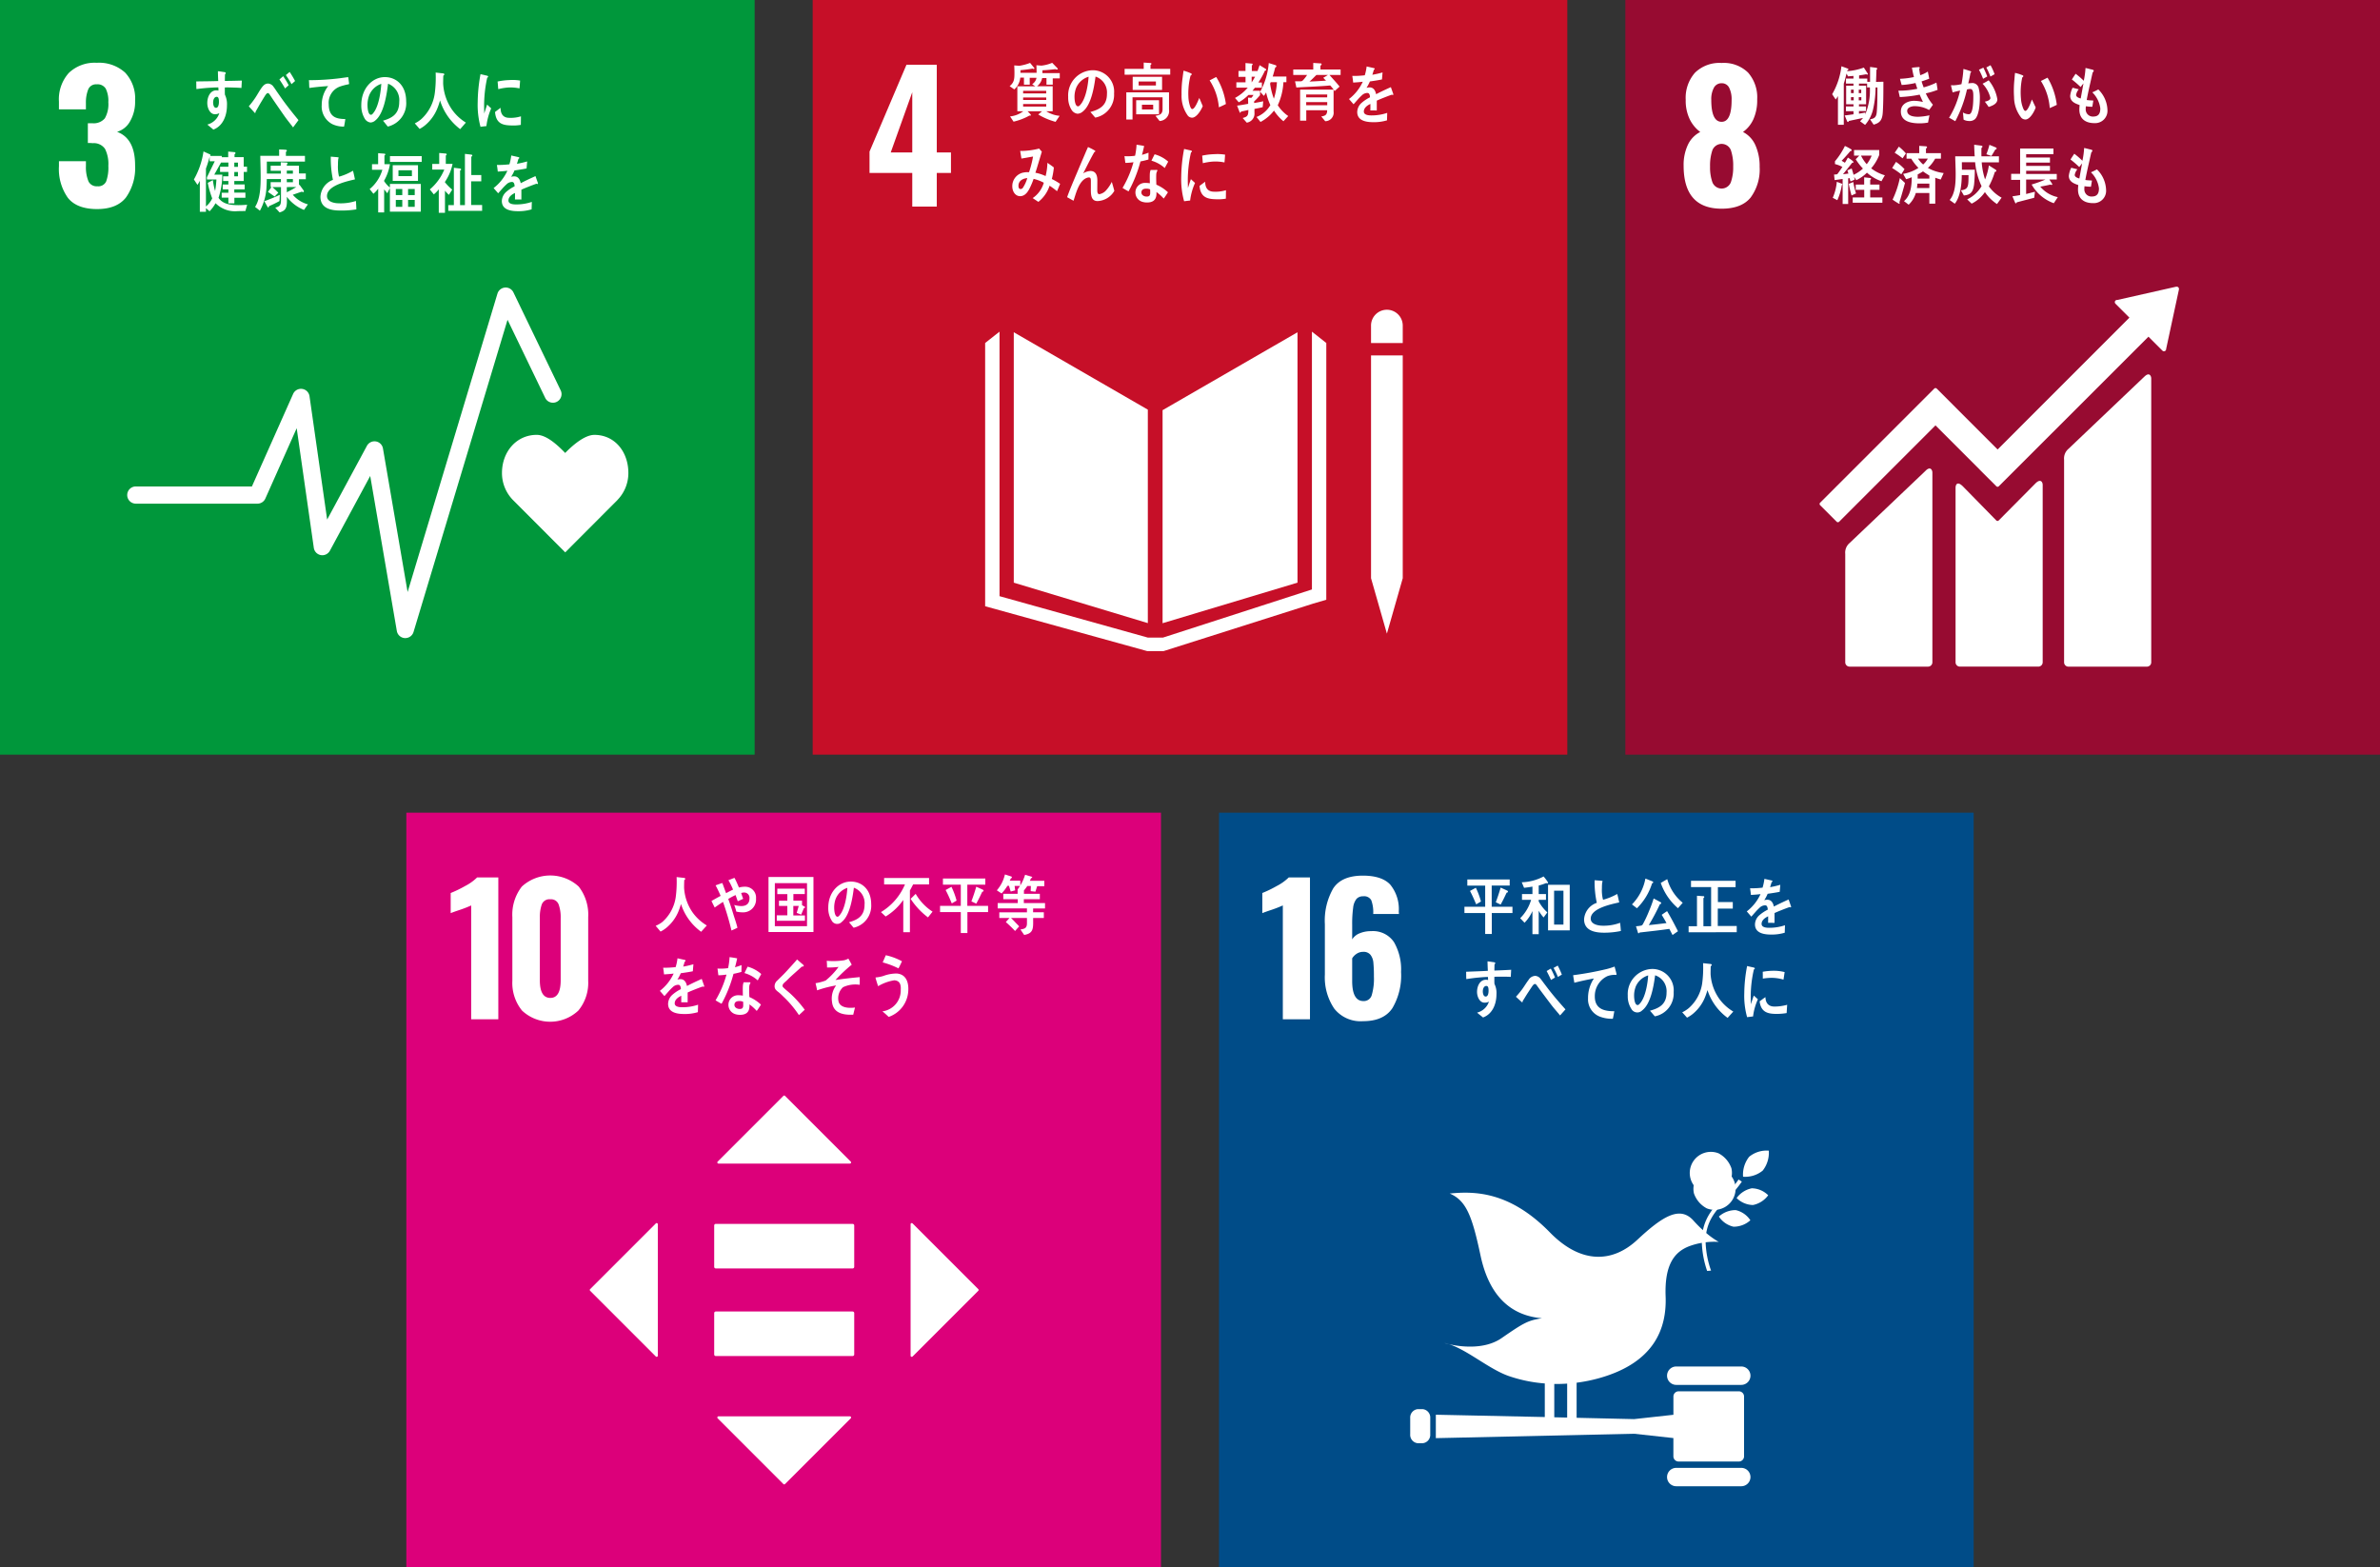 <svg xmlns="http://www.w3.org/2000/svg" width="410" height="270" viewBox="0 0 410 270">
  <rect x="0" y="0" width="410" height="270" fill="#333333" stroke="none"/>
  <g id="グループ_677" data-name="グループ 677" transform="translate(-730 -3933)">
    <g id="グループ_194" data-name="グループ 194" transform="translate(602.334 3407.98)">
      <g id="グループ_181" data-name="グループ 181" transform="translate(135.456 536.169)">
        <path id="パス_1679" data-name="パス 1679" d="M138.986,541a20.162,20.162,0,0,1-1.931.754q-1.267.423-1.6.573v-3.47a19.917,19.917,0,0,0,2.489-1.207,8.407,8.407,0,0,0,2.067-1.478h3.651V560.61h-4.677Z" transform="translate(-135.456 -536.169)" fill="#fff"/>
      </g>
      <g id="グループ_182" data-name="グループ 182" transform="translate(223.446 583.81)">
        <path id="パス_1680" data-name="パス 1680" d="M226.539,586.159a3.563,3.563,0,1,1,3.567,3.565,3.566,3.566,0,0,1-3.567-3.565" transform="translate(-221.625 -582.593)" fill="#fff"/>
        <path id="パス_1681" data-name="パス 1681" d="M234.267,591.1a4.75,4.75,0,0,1,4.314,4.734v9.882a1.382,1.382,0,0,1-2.763,0v-8.487c0-.318-.092-.749-.674-.749-.4,0-.486.426-.5.7v25.438a1.987,1.987,0,0,1-3.973,0V607.956a.539.539,0,0,0-.564-.582h0a.547.547,0,0,0-.574.582v14.659a1.984,1.984,0,1,1-3.969,0V597.177c-.014-.272-.1-.7-.5-.7-.585,0-.673.431-.673.749v8.487a1.382,1.382,0,0,1-2.763,0v-9.882a4.752,4.752,0,0,1,4.319-4.734,2.019,2.019,0,0,1,.261-.022H234a2.168,2.168,0,0,1,.271.022" transform="translate(-221.625 -582.593)" fill="#fff"/>
      </g>
      <g id="グループ_183" data-name="グループ 183" transform="translate(193.355 585.883)">
        <path id="パス_1682" data-name="パス 1682" d="M205.34,588.032a3.375,3.375,0,1,0-3.372,3.376,3.375,3.375,0,0,0,3.372-3.376" transform="translate(-192.274 -584.652)" fill="#fff"/>
        <path id="パス_1683" data-name="パス 1683" d="M195.165,595.678l-2.806,9.135s-.5,1.675.921,2.093,1.842-1.217,1.842-1.217l2.263-7.623s.123-.587.564-.46.276.754.276.754l-3.939,14.287h3.663v10.234a1.758,1.758,0,0,0,3.516,0V612.647h1v10.234a1.759,1.759,0,0,0,3.518,0V612.647h3.661l-3.935-14.287s-.166-.628.274-.754.565.46.565.46l2.262,7.623s.43,1.636,1.842,1.217.921-2.093.921-2.093l-2.806-9.135s-1-2.641-3.224-2.641H198.39c-2.22,0-3.225,2.641-3.225,2.641" transform="translate(-192.274 -584.652)" fill="#fff"/>
      </g>
      <g id="グループ_184" data-name="グループ 184" transform="translate(172.798 585.883)">
        <path id="パス_1684" data-name="パス 1684" d="M185.122,588.032a3.375,3.375,0,1,0-3.374,3.376,3.377,3.377,0,0,0,3.374-3.376" transform="translate(-172.055 -584.652)" fill="#fff"/>
        <path id="パス_1685" data-name="パス 1685" d="M174.946,595.678l-2.8,9.135s-.5,1.675.92,2.093,1.842-1.217,1.842-1.217l2.263-7.623s.123-.587.563-.46.275.754.275.754l-3.937,14.287h3.662v10.234a1.759,1.759,0,0,0,3.518,0V612.647h1v10.234a1.759,1.759,0,0,0,3.517,0V612.647h3.662l-3.934-14.287s-.167-.628.272-.754.565.46.565.46l2.261,7.623s.43,1.636,1.842,1.217.921-2.093.921-2.093l-2.806-9.135s-1-2.641-3.222-2.641h-7.153c-2.22,0-3.226,2.641-3.226,2.641" transform="translate(-172.055 -584.652)" fill="#fff"/>
      </g>
      <g id="グループ_185" data-name="グループ 185" transform="translate(211.142 602.63)">
        <path id="パス_1686" data-name="パス 1686" d="M216.677,606.925a2.81,2.81,0,1,0-2.81-2.813,2.808,2.808,0,0,0,2.81,2.813" transform="translate(-209.835 -601.305)" fill="#fff"/>
        <path id="パス_1687" data-name="パス 1687" d="M209.941,615.653a.975.975,0,0,0,.409,1.33.937.937,0,0,0,1.2-.393l1.528-4.871s.265-.326.265.011V623.2h.007a1.441,1.441,0,1,0,2.883,0v-4.525s-.084-.639.432-.639.436.639.436.639V623.2a1.445,1.445,0,0,0,2.889,0V611.73c0-.337.178-.1.178-.1l1.2,3.335a8,8,0,0,0,.68,1.557,1.065,1.065,0,0,0,1.392-.576,1.053,1.053,0,0,0-.114-1.026l.01-.01c-.034-.108-1.789-4.412-2-5.016-.634-1.85-1.788-1.834-2.9-1.864s-1.775,0-1.775,0-.71-.029-2.177.014-1.926.8-3.541,4.952c-.231.6-1.01,2.535-1.021,2.651Z" transform="translate(-209.835 -601.305)" fill="#fff"/>
      </g>
      <g id="グループ_187" data-name="グループ 187" transform="translate(140.971 583.81)">
        <g id="グループ_186" data-name="グループ 186" transform="translate(1.958)">
          <path id="パス_1688" data-name="パス 1688" d="M154.975,586.159a3.564,3.564,0,1,0-3.568,3.565,3.568,3.568,0,0,0,3.568-3.565" transform="translate(-142.929 -582.593)" fill="#fff"/>
          <path id="パス_1689" data-name="パス 1689" d="M147.245,591.1a4.752,4.752,0,0,0-4.316,4.734v9.882a1.383,1.383,0,0,0,2.766,0v-8.487c0-.318.092-.749.674-.749.4,0,.485.426.5.7v25.438a1.984,1.984,0,1,0,3.969,0V607.956a.543.543,0,0,1,.567-.582h0a.544.544,0,0,1,.573.582v14.659a1.985,1.985,0,0,0,3.97,0V597.177c.012-.272.1-.7.5-.7.585,0,.673.431.673.749v8.487a1.382,1.382,0,0,0,2.763,0v-9.882a4.751,4.751,0,0,0-4.318-4.734,2.051,2.051,0,0,0-.262-.022h-7.791a2.17,2.17,0,0,0-.272.022" transform="translate(-142.929 -582.593)" fill="#fff"/>
        </g>
        <line id="線_69" data-name="線 69" x1="3.166" y2="16.779" transform="translate(0 24.559)" fill="none" stroke="#fff" stroke-linecap="round" stroke-miterlimit="10" stroke-width="1.516"/>
      </g>
      <g id="グループ_188" data-name="グループ 188" transform="translate(160.195 602.63)">
        <path id="パス_1690" data-name="パス 1690" d="M161.581,605.452a1.024,1.024,0,0,0-1.891.542,1.864,1.864,0,0,0,.1.449l2.833,5.126a1.816,1.816,0,0,1,.173.676v11.007h.006a1.383,1.383,0,1,0,2.766,0v-4.343s-.078-.615.418-.615.417.615.417.615v4.343a1.387,1.387,0,0,0,2.774,0V612.245a1.833,1.833,0,0,1,.171-.676l2.618-4.732a4.613,4.613,0,0,0,.321-.843,1.025,1.025,0,0,0-1.025-1.022,1.013,1.013,0,0,0-.866.48l-.012-.006c-.082.071-1.393,2.406-1.826,2.839a1.137,1.137,0,0,1-.868.41h-3.4a1.136,1.136,0,0,1-.869-.41c-.438-.433-1.744-2.768-1.827-2.839Z" transform="translate(-159.69 -601.305)" fill="#fff"/>
        <path id="パス_1691" data-name="パス 1691" d="M165.986,606.925a2.81,2.81,0,1,0-2.808-2.813,2.808,2.808,0,0,0,2.808,2.813" transform="translate(-159.69 -601.305)" fill="#fff"/>
        <path id="パス_1692" data-name="パス 1692" d="M165.991,610.868l3.176,2.316,1.509,5.557H161.3l1.513-5.557Z" transform="translate(-159.69 -601.305)" fill="#fff"/>
      </g>
      <g id="グループ_189" data-name="グループ 189" transform="translate(156.921 536.27)">
        <path id="パス_1693" data-name="パス 1693" d="M164.8,539.629a6.844,6.844,0,0,1-1.238-.789,3.405,3.405,0,0,1-.123.678c-.258.911-1.279.966-1.975.99l-.417-.789c.352,0,1.084,0,1.247-.455a1.972,1.972,0,0,0,.086-.4h-1.324a4.549,4.549,0,0,1-1.716,1.7h4.7V544.7h-1.124a4.564,4.564,0,0,0,2.258.81l-.627,1.036a9.864,9.864,0,0,1-2.937-1.279l.6-.567h-2.582l.572.51a.278.278,0,0,1,.1.159c0,.087-.1.12-.162.12a.264.264,0,0,1-.154-.044,10.631,10.631,0,0,1-2.6,1.124l-.629-.97a5.171,5.171,0,0,0,2.228-.9h-.952V541.23a4.853,4.853,0,0,1-.779.3l-.554-.889a4.409,4.409,0,0,0,2.926-1.782h-1.439a5.04,5.04,0,0,1-1.059.591l-.761-.766a5.074,5.074,0,0,0,2.744-2.4l1.153.379a.142.142,0,0,1,.1.143c0,.147-.154.2-.249.211a6.055,6.055,0,0,1-.97,1.023h3.467a11.58,11.58,0,0,1-1.077-1.154l1.02-.613a6.6,6.6,0,0,0,2.955,2.346Zm-1.848,1.714H159.04v.422h3.917Zm.008,1.089H159.04v.422h3.925Zm0,1.07H159.04v.411h3.925Z" transform="translate(-156.372 -536.27)" fill="#fff"/>
        <path id="パス_1694" data-name="パス 1694" d="M167.439,546.425v-9.457h7.747v9.457Zm6.623-8.432h-5.547v7.431h5.547Zm-.773,6.263a9.281,9.281,0,0,1-1.468-2.18v3.059h-.99v-3.027a7.2,7.2,0,0,1-1.592,2.127l-.715-.747a6.83,6.83,0,0,0,2.011-2.849H168.9v-.932h1.9v-1.459l1,.091c.087.009.18.021.18.155a.21.21,0,0,1-.123.154v1.059H173.7v.932h-1.6a7.839,7.839,0,0,0,1.952,2.828Z" transform="translate(-156.372 -536.27)" fill="#fff"/>
        <path id="パス_1695" data-name="パス 1695" d="M184.852,541.518a.267.267,0,0,1-.141-.055c-.677.231-1.987.749-2.608,1.032v1.692l-1.109-.007c.008-.154.008-.32.008-.506v-.615c-.755.35-1.13.8-1.13,1.307,0,.44.432.67,1.289.67a14.229,14.229,0,0,0,2.742-.2l.016,1.229a11.417,11.417,0,0,1-2.42.131c-1.843,0-2.768-.58-2.768-1.759a2.173,2.173,0,0,1,.773-1.582,6.753,6.753,0,0,1,1.43-.947c-.017-.494-.169-.747-.442-.747a1.366,1.366,0,0,0-.969.418,8.132,8.132,0,0,0-.725.748c-.349.384-.564.649-.7.78-.169-.2-.432-.494-.78-.9a7.95,7.95,0,0,0,2.373-2.982c-.5.066-1.056.11-1.658.143-.04-.416-.094-.8-.15-1.142a16.233,16.233,0,0,0,2.155-.111,8.871,8.871,0,0,0,.32-1.516l1.273.285a.132.132,0,0,1,.112.132c0,.066-.048.121-.149.165-.048.187-.134.472-.257.845a14.65,14.65,0,0,0,1.763-.405l-.1,1.208c-.518.111-1.215.221-2.081.341a6.855,6.855,0,0,1-.585,1.1,1.932,1.932,0,0,1,.537-.076c.576,0,.952.384,1.121,1.176.753-.4,1.61-.8,2.542-1.22l.435,1.231C184.967,541.474,184.929,541.518,184.852,541.518Z" transform="translate(-156.372 -536.27)" fill="#fff"/>
        <path id="パス_1696" data-name="パス 1696" d="M161.167,553.049c-.46.131-.911.242-1.372.329a22.7,22.7,0,0,1-2.054,5.157c-.349-.175-.7-.384-1.036-.592a17.887,17.887,0,0,0,1.883-4.432,9.489,9.489,0,0,1-1.4.119c-.046-.383-.1-.768-.151-1.164a3.873,3.873,0,0,0,.519.023,8.6,8.6,0,0,0,1.309-.09,11.669,11.669,0,0,0,.253-1.9c.444.066.878.12,1.311.219-.113.506-.226,1.024-.378,1.528a9.369,9.369,0,0,0,1.131-.376C161.179,552.259,161.167,552.653,161.167,553.049Zm2.631,6.725a7.9,7.9,0,0,0-1.25-1.132c.006.122,0,.242,0,.361-.041,1.135-.777,1.441-1.626,1.441a2.683,2.683,0,0,1-.89-.142,1.673,1.673,0,0,1-1.109-1.561,1.642,1.642,0,0,1,1.719-1.67,4.537,4.537,0,0,1,.77.064c-.01-.516-.028-1.033-.008-1.551a2.244,2.244,0,0,1,.14-.746h.847c.056,0,.332-.044.327.088a.07.07,0,0,1-.01.044,1.387,1.387,0,0,0-.2.671c-.022.582-.006,1.153.019,1.736a6.735,6.735,0,0,1,2,1.309C164.295,559.061,164.056,559.434,163.8,559.774Zm-2.343-1.583a1.577,1.577,0,0,0-.673-.121c-.358,0-.806.11-.826.627s.52.737.89.737c.347,0,.6-.078.622-.55C161.476,558.654,161.465,558.422,161.455,558.191Zm2.516-3.678a5.766,5.766,0,0,0-2.289-1.264l.546-1.1a5.814,5.814,0,0,1,2.346,1.265Z" transform="translate(-156.372 -536.27)" fill="#fff"/>
        <path id="パス_1697" data-name="パス 1697" d="M170.848,560.491a18.1,18.1,0,0,0-2.763-3.261,8.562,8.562,0,0,0-.8-.732,2.291,2.291,0,0,1-.463-.428.964.964,0,0,1-.165-.6,1.265,1.265,0,0,1,.454-.925c.463-.474.943-.913,1.4-1.4.676-.734,1.36-1.465,2.018-2.241.268.236.535.462.8.7a1.967,1.967,0,0,1,.3.271.141.141,0,0,1,.044.1c0,.156-.21.174-.314.15-.635.58-1.288,1.147-1.931,1.738-.271.245-.521.515-.789.763a5.142,5.142,0,0,0-.384.353.716.716,0,0,0-.238.435.418.418,0,0,0,.164.333c.386.383.82.712,1.216,1.073a19.18,19.18,0,0,1,2.447,2.75C171.512,559.87,171.184,560.191,170.848,560.491Z" transform="translate(-156.372 -536.27)" fill="#fff"/>
        <path id="パス_1698" data-name="パス 1698" d="M178.221,555.709a2.583,2.583,0,0,0-.846,2.361c.176,1.075,1.47,1.222,2.15,1.222.216,0,.443-.012.669-.033-.1.417-.226.822-.33,1.229h-.2c-1.328,0-3.229-.237-3.4-2.286a3.745,3.745,0,0,1,.78-2.828,19.514,19.514,0,0,0-3.3.766c-.061-.419-.153-.83-.235-1.238a8.448,8.448,0,0,0,1.748-.415,12.438,12.438,0,0,0,2.28-2.288,15.318,15.318,0,0,1-1.983.054c0-.387,0-.777-.025-1.157a12.43,12.43,0,0,0,2.986-.018,2.9,2.9,0,0,0,.75-.267c.191.348.379.706.548,1.062a25.83,25.83,0,0,0-2.859,2.57c1.4-.18,2.8-.306,4.195-.4-.017.44-.015.885-.039,1.324A4.931,4.931,0,0,0,178.221,555.709Z" transform="translate(-156.372 -536.27)" fill="#fff"/>
        <path id="パス_1699" data-name="パス 1699" d="M185.871,560.91c-.354-.324-.709-.661-1.086-.957a3.629,3.629,0,0,0,3.16-3.694c.066-1-.221-1.592-1.113-1.651a7.947,7.947,0,0,0-2.792,1.019c-.054-.174-.439-1.362-.432-1.463,0-.077.1-.059.139-.057a6.112,6.112,0,0,0,1.209-.246,6.593,6.593,0,0,1,2.271-.423c1.534.1,2.124,1.36,2.013,3.033A5.02,5.02,0,0,1,185.871,560.91Zm1.682-8.248a14.158,14.158,0,0,0-2.719-1.03c.183-.411.353-.822.538-1.235a10.46,10.46,0,0,1,2.784,1.042C187.965,551.85,187.773,552.262,187.553,552.662Z" transform="translate(-156.372 -536.27)" fill="#fff"/>
      </g>
      <rect id="長方形_237" data-name="長方形 237" width="130" height="130" transform="translate(127.666 525.02)" fill="#00973b"/>
      <g id="グループ_190" data-name="グループ 190" transform="translate(137.822 535.837)">
        <path id="パス_1700" data-name="パス 1700" d="M139.361,559.1a8.567,8.567,0,0,1-1.539-5.461v-.845h4.647v.814a6.451,6.451,0,0,0,.452,2.686,1.577,1.577,0,0,0,1.539.815,1.478,1.478,0,0,0,1.494-.83,7.03,7.03,0,0,0,.377-2.7,5.781,5.781,0,0,0-.573-2.911,2.319,2.319,0,0,0-2.112-.981,5.672,5.672,0,0,0-.845-.03v-3.41h.754a2.5,2.5,0,0,0,2.173-.845,4.895,4.895,0,0,0,.6-2.776,4.774,4.774,0,0,0-.438-2.323,1.641,1.641,0,0,0-1.553-.755,1.46,1.46,0,0,0-1.449.815,6.049,6.049,0,0,0-.422,2.414v1.086h-4.647v-1.327a6.8,6.8,0,0,1,1.7-4.949,6.412,6.412,0,0,1,4.813-1.75,6.681,6.681,0,0,1,4.888,1.69,6.511,6.511,0,0,1,1.72,4.858,6.69,6.69,0,0,1-.875,3.545,3.747,3.747,0,0,1-2.233,1.8q3.106,1.146,3.108,5.763a8.785,8.785,0,0,1-1.569,5.537q-1.57,2.007-4.979,2.006Q140.9,561.032,139.361,559.1Z" transform="translate(-137.822 -535.837)" fill="#fff"/>
      </g>
      <g id="グループ_192" data-name="グループ 192" transform="translate(149.581 574.546)">
        <path id="パス_1701" data-name="パス 1701" d="M235,605.2c0-3.623-2.325-6.56-5.846-6.56-1.76,0-3.884,1.928-5.038,3.114-1.153-1.188-3.136-3.118-4.9-3.118-3.521,0-5.989,2.938-5.989,6.563a6.635,6.635,0,0,0,1.869,4.639h0l9.026,9.043,9.014-9.033-.007-.006A6.639,6.639,0,0,0,235,605.2Z" transform="translate(-148.667 -573.25)" fill="#fff"/>
        <g id="グループ_191" data-name="グループ 191">
          <path id="パス_1702" data-name="パス 1702" d="M196.575,633.645l-.092,0a1.481,1.481,0,0,1-1.369-1.229l-4.585-26.7-6.945,12.876a1.482,1.482,0,0,1-2.772-.493l-2.948-20.608-5.4,12.117a1.482,1.482,0,0,1-1.354.879H150.149a1.482,1.482,0,1,1,0-2.964h20l7.1-15.938a1.483,1.483,0,0,1,2.822.393l3.039,21.25,6.85-12.7a1.482,1.482,0,0,1,2.765.453l4.246,24.731,15.474-51.4a1.482,1.482,0,0,1,2.755-.217l8.142,16.88a1.482,1.482,0,0,1-2.67,1.288l-6.487-13.448L197.993,632.59A1.481,1.481,0,0,1,196.575,633.645Z" transform="translate(-148.667 -573.25)" fill="#fff"/>
        </g>
      </g>
      <g id="グループ_193" data-name="グループ 193" transform="translate(161.069 537.293)">
        <path id="パス_1703" data-name="パス 1703" d="M210.6,546.741c-.337.034-.672.081-1.018.124a14.524,14.524,0,0,1-.484-4.266,27.564,27.564,0,0,1,.484-4.8l.812.19a2.537,2.537,0,0,1,.4.1.139.139,0,0,1,.1.146.152.152,0,0,1-.15.146,22.291,22.291,0,0,0-.541,4.983c0,.407.019.8.019,1.212.167-.511.327-1.03.5-1.541.235.215.47.441.7.657A10.765,10.765,0,0,0,210.6,546.741Zm5.934-.211a7.573,7.573,0,0,1-1.706.1c-1.335-.043-2.579-.262-2.741-2.319.315-.237.629-.489.952-.717,0,1.167.542,1.692,1.412,1.721a5.938,5.938,0,0,0,2.1-.256C216.545,545.545,216.539,546.031,216.532,546.53Zm-.235-6.282a7.308,7.308,0,0,0-2.163-.134,9.74,9.74,0,0,0-1.495.264c-.039-.4-.067-.907-.115-1.312a11.254,11.254,0,0,1,2.117-.256,7.673,7.673,0,0,1,1.763.089C216.369,539.345,216.344,539.8,216.3,540.248Z" transform="translate(-160.209 -537.293)" fill="#fff"/>
        <path id="パス_1704" data-name="パス 1704" d="M168.4,540.174c-.39-.032-.782-.055-1.164-.064-.571-.017-1.14-.041-1.7-.023.009.425-.011.821.017,1.243a3.75,3.75,0,0,1,.354,1.807c0,1.909-.764,3.615-2.344,4.208-.342-.3-.7-.56-1.038-.869a2.928,2.928,0,0,0,2.065-1.967,1.436,1.436,0,0,1-.789.185c-.81,0-1.286-1.042-1.286-1.924,0-1.1.542-2.185,1.543-2.185a1.552,1.552,0,0,1,.381.046c0-.182-.008-.369-.019-.552-.649,0-1.295.046-1.933.087-.62.053-1.228.117-1.839.2-.036-.435-.019-.88-.036-1.316,1.264-.024,2.523-.024,3.788-.072-.028-.562-.046-1.116-.056-1.689.276.023.572.07.849.114a2.8,2.8,0,0,1,.352.056c.065.013.141.034.141.139a.317.317,0,0,1-.122.238c-.011.368-.019.76-.019,1.126.972-.008,1.951-.028,2.925-.06Zm-4.249,1.522c-.437,0-.629.5-.629.972,0,.377.113.926.5.926.419,0,.5-.64.5-1.028C164.519,542.258,164.519,541.7,164.147,541.7Z" transform="translate(-160.209 -537.293)" fill="#fff"/>
        <path id="パス_1705" data-name="パス 1705" d="M177.294,546.968c-.482-.646-1.047-1.319-1.548-2.04-.594-.851-1.208-1.738-1.785-2.579-.2-.286-.4-.6-.594-.885-.1-.145-.235-.408-.415-.408-.257,0-.5.492-.643.7-.188.3-.379.625-.556.913-.322.528-.6,1.068-.917,1.583v.06c0,.1-.039.179-.122.179l-1.048-1.158a15.148,15.148,0,0,0,1.114-1.461c.359-.541.68-1.141,1.057-1.682.36-.489.641-.778,1.179-.778a1.241,1.241,0,0,1,.937.6c.207.253.407.589.594.853.447.635.889,1.286,1.341,1.884.7.948,1.606,2.075,2.341,2.962Zm-1.382-6.712c-.3-.538-.637-1.044-.971-1.551l.649-.559a13.718,13.718,0,0,1,.945,1.555Zm1.111-.737a14.526,14.526,0,0,0-.971-1.563l.651-.546a17.227,17.227,0,0,1,.936,1.566Z" transform="translate(-160.209 -537.293)" fill="#fff"/>
        <path id="パス_1706" data-name="パス 1706" d="M186.743,539.561a10.3,10.3,0,0,0-1.388.374,2.966,2.966,0,0,0-1.92,3.059c.018,2.295,1.443,2.51,2.863,2.536-.064.431-.131.872-.224,1.3l-.191,0a4.56,4.56,0,0,1-1.854-.436,3.437,3.437,0,0,1-1.8-3.276,5.268,5.268,0,0,1,1.111-3.269c-1.045.066-2.215.177-3.242.325-.049-.567-.023-.9-.078-1.344a43.19,43.19,0,0,0,5.385-.337c.422-.062,1.137-.155,1.381-.19.045.171.147,1.05.161,1.136S186.841,539.538,186.743,539.561Z" transform="translate(-160.209 -537.293)" fill="#fff"/>
        <path id="パス_1707" data-name="パス 1707" d="M193.61,546.825c-.283-.337-.541-.689-.828-1.012,1.456-.435,2.8-1.066,2.8-3.246a3.021,3.021,0,0,0-1.923-3.125c-.249,1.986-.738,5.145-2.182,6.315a1.338,1.338,0,0,1-.855.367,1.36,1.36,0,0,1-.984-.667,4.3,4.3,0,0,1-.59-2.354c0-2.81,1.867-4.8,4.057-4.8,2.027,0,3.673,1.5,3.673,4.177A4.133,4.133,0,0,1,193.61,546.825Zm-3.237-5.292a4.731,4.731,0,0,0-.259,1.57c0,.471.084,1.69.6,1.69.183,0,.34-.22.452-.367.862-1.1,1.232-3.457,1.323-4.961A3.4,3.4,0,0,0,190.373,541.533Z" transform="translate(-160.209 -537.293)" fill="#fff"/>
        <path id="パス_1708" data-name="パス 1708" d="M206.083,547.265a9.846,9.846,0,0,1-3.473-4.948,12.021,12.021,0,0,1-.508,1.489,7.356,7.356,0,0,1-2.04,2.774,5.454,5.454,0,0,1-.969.65l-.829-.956a5.383,5.383,0,0,0,1.119-.738,7.346,7.346,0,0,0,2.324-4.473,21.208,21.208,0,0,0,.149-3.546l1.309.148a.184.184,0,0,1,.179.169.225.225,0,0,1-.168.207c-.019.463-.028.923-.028,1.386a8.712,8.712,0,0,0,1.467,4.392,8.11,8.11,0,0,0,2.445,2.319Z" transform="translate(-160.209 -537.293)" fill="#fff"/>
        <path id="パス_1709" data-name="パス 1709" d="M169.081,561.369c-.429.011-.86.022-1.291.022a4.714,4.714,0,0,1-3.853-1.37,5.994,5.994,0,0,1-1.032,1.392l-.621-.539v.629h-1.053V556.17a6.264,6.264,0,0,1-.409.7l-.613-.933a13.764,13.764,0,0,0,1.653-4.829l1.139.516a.134.134,0,0,1,.076.113.177.177,0,0,1-.1.146h2.033v.911l-1.289,2.313H165.1a12.5,12.5,0,0,1-.649,3.988c.764,1.167,2.294,1.268,3.45,1.268.5,0,.984-.032,1.482-.067Zm-6.627-5.425v-.382l1.352-2.764h-.882v-.775c-.182.686-.393,1.371-.64,2.034v6.526a3.922,3.922,0,0,0,1.08-1.394,15.088,15.088,0,0,1-.765-2.673c.3-.156.583-.314.879-.471a11.231,11.231,0,0,0,.384,1.875,17.368,17.368,0,0,0,.228-1.976Zm6.339-1.3V556.2h-1.624v.595h1.787v.855h-1.787v.55h1.912v.888h-1.9v.965h-1.032v-.989H165v-.843h1.148v-.571h-.975v-.842h.975V556.2h-.908v-.809h.908v-.753h-1.433v-.9h1.433v-.721H164.8v-.92h1.318v-.966l1.1.1a.157.157,0,0,1,.154.17c0,.088-.106.155-.163.2v.493h1.579v1.641h.573v.9Zm-.993-1.618h-.631v.741h.631Zm0,1.618h-.631v.753h.631Z" transform="translate(-160.209 -537.293)" fill="#fff"/>
        <path id="パス_1710" data-name="パス 1710" d="M179.177,561.183a6.881,6.881,0,0,1-2.954-2.257c0,.266.009.522.009.787,0,1.193-.307,1.633-1.263,1.9l-.746-.822c.727-.207.987-.347.987-1.307v-2.236h-1.483c.354.315.7.626,1.021.973l-.629.66c-.382-.276-.764-.545-1.156-.8l.613-.836h-.145V556.4H175.2v-.533h-2.437c-.009.405-.009.811-.04,1.214a9.353,9.353,0,0,1-1.144,4.237c-.279-.218-.546-.439-.832-.647.878-1.355.963-3.474.963-5.128,0-1.225-.046-2.453-.065-3.681h3.248v-1.1c.365.023.825.023,1.178.068.066.012.153.035.153.14a.222.222,0,0,1-.164.2v.7h3.28v.986h-6.566c0,.693.006,1.375.006,2.069h2.41v-.485h-1.758v-.87h1.739v-.6l1,.056c.077,0,.171.014.171.142a.213.213,0,0,1-.131.183v.219h2.1V554.9h1.177v.994h-1.177v1.02l.087-.07.709.984a.28.28,0,0,1,.048.153.131.131,0,0,1-.125.137.462.462,0,0,1-.211-.082c-.526.163-1.051.359-1.576.536a5.325,5.325,0,0,0,2.608,1.653Zm-4.227-1.526a18.333,18.333,0,0,1-1.786.867c-.021.082-.067.231-.153.231-.048,0-.088-.045-.116-.093l-.554-.981a28.625,28.625,0,0,0,2.668-1.1Zm2.314-5.245h-1.05v.521h1.05Zm0,1.447h-1.05v.555h1.05Zm-1.05,1.388v.891a17.6,17.6,0,0,0,1.635-.9Z" transform="translate(-160.209 -537.293)" fill="#fff"/>
        <path id="パス_1711" data-name="パス 1711" d="M185.435,561.287c-1.32,0-3.426-.213-3.426-2.369a3.286,3.286,0,0,1,2.153-2.913,17.952,17.952,0,0,1-.371-4l.841.069c.138.012.275.023.416.044.045.012.1.034.1.1a.232.232,0,0,1-.064.125,7.657,7.657,0,0,0-.055,1.037,7.061,7.061,0,0,0,.174,2.021.12.12,0,0,0,.083.035,10.006,10.006,0,0,0,2.328-1.006c.137.486.23.993.341,1.49-1.154.283-4.821,1.006-4.821,2.867,0,1.051,1.366,1.252,2.005,1.252a8.428,8.428,0,0,0,2.98-.4c.039.476.067.962.077,1.448A15.329,15.329,0,0,1,185.435,561.287Z" transform="translate(-160.209 -537.293)" fill="#fff"/>
        <path id="パス_1712" data-name="パス 1712" d="M193.974,561.487v-4.06l-.445.885c-.193-.217-.361-.444-.544-.671v3.971h-1.028v-4.094a4.994,4.994,0,0,1-.823.884l-.65-.806a6.772,6.772,0,0,0,2.192-3.334h-1.785V553.3h1.055v-1.894l1.088.088c.057,0,.154.035.154.127a.218.218,0,0,1-.154.181v1.5h.951a8.42,8.42,0,0,1-1.029,2.88,4.7,4.7,0,0,0,1.018,1.146V556.7H199.3v4.786Zm.011-8.573v-1h5.467v1Zm.475,3.266v-2.7h4.353v2.7Zm1.648,1.394h-1.115v1.056h1.115Zm0,1.882h-1.115v1.191h1.115Zm1.656-5.1h-2.316v1h2.316Zm.487,3.22h-1.145v1.056h1.145Zm0,1.882h-1.145v1.191h1.145Z" transform="translate(-160.209 -537.293)" fill="#fff"/>
        <path id="パス_1713" data-name="パス 1713" d="M203.451,556.36v.046a8.49,8.49,0,0,0,1.26,1.281l-.572.9a7.177,7.177,0,0,1-.678-.716v3.811h-1.067v-4.048a5.565,5.565,0,0,1-.854.873l-.69-.852a8.9,8.9,0,0,0,2.494-3.423h-2.075v-.974h1.2v-1.884l1.153.1a.168.168,0,0,1,.137.156c0,.092-.088.148-.155.171v1.453h1.162A8.5,8.5,0,0,1,203.451,556.36Zm.582,4.979v-.987h.959v-6.429l1.1.135a.16.16,0,0,1,.146.159c0,.1-.1.158-.175.193v5.942h.835v-8.823l1.1.125c.076.013.175.055.175.159s-.107.16-.175.205v3.151h1.716v1.089H207.97v4.072h1.891v1.009Z" transform="translate(-160.209 -537.293)" fill="#fff"/>
        <path id="パス_1714" data-name="パス 1714" d="M219.371,556.72a.252.252,0,0,1-.138-.055c-.68.228-1.988.748-2.608,1.031v1.694l-1.11-.01c.01-.153.01-.319.01-.505v-.615c-.754.35-1.131.8-1.131,1.307,0,.44.433.67,1.29.67a8.343,8.343,0,0,0,2.739-.438l-.037,1.285a7.808,7.808,0,0,1-2.363.319c-1.844,0-2.767-.581-2.767-1.76a2.183,2.183,0,0,1,.772-1.583,6.745,6.745,0,0,1,1.43-.944c-.017-.5-.169-.748-.442-.748a1.357,1.357,0,0,0-.968.419,8.417,8.417,0,0,0-.726.745c-.349.387-.565.65-.7.783-.17-.2-.432-.495-.783-.9a7.916,7.916,0,0,0,2.374-2.98c-.5.066-1.055.111-1.657.143-.036-.417-.094-.8-.151-1.142a16.281,16.281,0,0,0,2.156-.111,9.021,9.021,0,0,0,.319-1.519l1.27.288a.129.129,0,0,1,.113.131c0,.065-.045.12-.15.164-.047.188-.131.474-.253.846a14.893,14.893,0,0,0,1.759-.406l-.1,1.208c-.517.112-1.214.221-2.078.343a6.974,6.974,0,0,1-.585,1.1,1.892,1.892,0,0,1,.535-.077c.575,0,.953.386,1.12,1.177.752-.4,1.611-.8,2.54-1.221l.434,1.231C219.485,556.676,219.448,556.72,219.371,556.72Z" transform="translate(-160.209 -537.293)" fill="#fff"/>
      </g>
    </g>
    <g id="グループ_207" data-name="グループ 207" transform="translate(614.155 3407.98)">
      <g id="グループ_195" data-name="グループ 195" transform="translate(263.634 536.169)">
        <path id="パス_1715" data-name="パス 1715" d="M267.164,541a20.046,20.046,0,0,1-1.931.754q-1.266.423-1.6.573v-3.47a19.783,19.783,0,0,0,2.489-1.207,8.368,8.368,0,0,0,2.067-1.478h3.651V560.61h-4.677Z" transform="translate(-263.634 -536.169)" fill="#fff"/>
      </g>
      <g id="グループ_196" data-name="グループ 196" transform="translate(351.624 583.81)">
        <path id="パス_1716" data-name="パス 1716" d="M354.718,586.159a3.563,3.563,0,1,1,3.567,3.565,3.565,3.565,0,0,1-3.567-3.565" transform="translate(-349.803 -582.593)" fill="#fff"/>
        <path id="パス_1717" data-name="パス 1717" d="M362.446,591.1a4.751,4.751,0,0,1,4.314,4.734v9.882a1.382,1.382,0,0,1-2.763,0v-8.487c0-.318-.092-.749-.674-.749-.4,0-.487.426-.5.7v25.438a1.987,1.987,0,0,1-3.974,0V607.956a.538.538,0,0,0-.563-.582h0a.546.546,0,0,0-.573.582v14.659a1.985,1.985,0,0,1-3.97,0V597.177c-.013-.272-.1-.7-.5-.7-.585,0-.674.431-.674.749v8.487a1.382,1.382,0,0,1-2.763,0v-9.882a4.752,4.752,0,0,1,4.32-4.734,2,2,0,0,1,.261-.022h7.791a2.169,2.169,0,0,1,.271.022" transform="translate(-349.803 -582.593)" fill="#fff"/>
      </g>
      <g id="グループ_197" data-name="グループ 197" transform="translate(321.534 585.883)">
        <path id="パス_1718" data-name="パス 1718" d="M333.519,588.032a3.375,3.375,0,1,0-3.373,3.376,3.376,3.376,0,0,0,3.373-3.376" transform="translate(-320.453 -584.652)" fill="#fff"/>
        <path id="パス_1719" data-name="パス 1719" d="M323.344,595.678l-2.806,9.135s-.5,1.675.92,2.093,1.843-1.217,1.843-1.217l2.263-7.623s.123-.587.563-.46.276.754.276.754l-3.938,14.287h3.662v10.234a1.759,1.759,0,0,0,3.517,0V612.647h1v10.234a1.759,1.759,0,0,0,3.519,0V612.647h3.661l-3.935-14.287s-.166-.628.274-.754.564.46.564.46l2.262,7.623s.431,1.636,1.842,1.217.922-2.093.922-2.093l-2.806-9.135s-1-2.641-3.224-2.641h-7.153c-2.22,0-3.225,2.641-3.225,2.641" transform="translate(-320.453 -584.652)" fill="#fff"/>
      </g>
      <g id="グループ_198" data-name="グループ 198" transform="translate(300.977 585.883)">
        <path id="パス_1720" data-name="パス 1720" d="M313.3,588.032a3.375,3.375,0,1,0-3.374,3.376,3.378,3.378,0,0,0,3.374-3.376" transform="translate(-300.234 -584.652)" fill="#fff"/>
        <path id="パス_1721" data-name="パス 1721" d="M303.124,595.678l-2.8,9.135s-.5,1.675.92,2.093,1.841-1.217,1.841-1.217l2.263-7.623s.123-.587.564-.46.275.754.275.754l-3.937,14.287h3.662v10.234a1.759,1.759,0,0,0,3.518,0V612.647h1v10.234a1.759,1.759,0,0,0,3.518,0V612.647h3.662l-3.934-14.287s-.168-.628.272-.754.564.46.564.46l2.261,7.623s.431,1.636,1.843,1.217.92-2.093.92-2.093l-2.806-9.135s-1-2.641-3.222-2.641H306.35c-2.219,0-3.226,2.641-3.226,2.641" transform="translate(-300.234 -584.652)" fill="#fff"/>
      </g>
      <g id="グループ_199" data-name="グループ 199" transform="translate(339.321 602.63)">
        <path id="パス_1722" data-name="パス 1722" d="M344.856,606.925a2.81,2.81,0,1,0-2.81-2.813,2.808,2.808,0,0,0,2.81,2.813" transform="translate(-338.014 -601.305)" fill="#fff"/>
        <path id="パス_1723" data-name="パス 1723" d="M338.119,615.653a.976.976,0,0,0,.41,1.33.937.937,0,0,0,1.2-.393l1.527-4.871s.265-.326.265.011V623.2h.007a1.441,1.441,0,1,0,2.883,0v-4.525s-.083-.639.432-.639.436.639.436.639V623.2a1.445,1.445,0,0,0,2.889,0V611.73c0-.337.178-.1.178-.1l1.2,3.335a7.994,7.994,0,0,0,.679,1.557,1.066,1.066,0,0,0,1.393-.576,1.053,1.053,0,0,0-.114-1.026l.01-.01c-.034-.108-1.789-4.412-2-5.016-.634-1.85-1.787-1.834-2.9-1.864s-1.776,0-1.776,0-.709-.029-2.176.014-1.926.8-3.541,4.952c-.231.6-1.011,2.535-1.021,2.651Z" transform="translate(-338.014 -601.305)" fill="#fff"/>
      </g>
      <g id="グループ_201" data-name="グループ 201" transform="translate(269.149 583.81)">
        <g id="グループ_200" data-name="グループ 200" transform="translate(1.959)">
          <path id="パス_1724" data-name="パス 1724" d="M283.153,586.159a3.564,3.564,0,1,0-3.568,3.565,3.567,3.567,0,0,0,3.568-3.565" transform="translate(-271.108 -582.593)" fill="#fff"/>
          <path id="パス_1725" data-name="パス 1725" d="M275.424,591.1a4.752,4.752,0,0,0-4.316,4.734v9.882a1.382,1.382,0,0,0,2.765,0v-8.487c0-.318.092-.749.675-.749.4,0,.485.426.5.7v25.438a1.985,1.985,0,1,0,3.969,0V607.956a.543.543,0,0,1,.566-.582h0a.546.546,0,0,1,.573.582v14.659a1.984,1.984,0,1,0,3.969,0V597.177c.012-.272.1-.7.5-.7.586,0,.673.431.673.749v8.487a1.382,1.382,0,0,0,2.764,0v-9.882a4.751,4.751,0,0,0-4.319-4.734,2.035,2.035,0,0,0-.262-.022H275.7a2.153,2.153,0,0,0-.272.022" transform="translate(-271.108 -582.593)" fill="#fff"/>
        </g>
        <line id="線_70" data-name="線 70" x1="3.166" y2="16.779" transform="translate(0 24.559)" fill="none" stroke="#fff" stroke-linecap="round" stroke-miterlimit="10" stroke-width="1.516"/>
      </g>
      <g id="グループ_202" data-name="グループ 202" transform="translate(288.374 602.63)">
        <path id="パス_1726" data-name="パス 1726" d="M289.76,605.452a1.024,1.024,0,0,0-1.891.542,1.864,1.864,0,0,0,.1.449l2.832,5.126a1.808,1.808,0,0,1,.174.676v11.007h.005a1.383,1.383,0,1,0,2.766,0v-4.343s-.078-.615.419-.615.417.615.417.615v4.343a1.387,1.387,0,0,0,2.773,0V612.245a1.833,1.833,0,0,1,.171-.676l2.619-4.732a4.621,4.621,0,0,0,.32-.843,1.024,1.024,0,0,0-1.891-.542l-.012-.006c-.082.071-1.393,2.406-1.826,2.839a1.136,1.136,0,0,1-.867.41h-3.4a1.135,1.135,0,0,1-.868-.41c-.438-.433-1.744-2.768-1.828-2.839Z" transform="translate(-287.869 -601.305)" fill="#fff"/>
        <path id="パス_1727" data-name="パス 1727" d="M294.165,606.925a2.81,2.81,0,1,0-2.809-2.813,2.808,2.808,0,0,0,2.809,2.813" transform="translate(-287.869 -601.305)" fill="#fff"/>
        <path id="パス_1728" data-name="パス 1728" d="M294.169,610.868l3.176,2.316,1.509,5.557h-9.373l1.513-5.557Z" transform="translate(-287.869 -601.305)" fill="#fff"/>
      </g>
      <g id="グループ_203" data-name="グループ 203" transform="translate(285.099 536.27)">
        <path id="パス_1729" data-name="パス 1729" d="M292.984,539.629a6.807,6.807,0,0,1-1.238-.789,3.408,3.408,0,0,1-.124.678c-.257.911-1.278.966-1.974.99l-.418-.789c.352,0,1.085,0,1.248-.455a1.971,1.971,0,0,0,.085-.4h-1.324a4.547,4.547,0,0,1-1.715,1.7h4.7V544.7H291.1a4.57,4.57,0,0,0,2.258.81l-.627,1.036a9.858,9.858,0,0,1-2.936-1.279l.6-.567H287.81l.572.51a.28.28,0,0,1,.1.159c0,.087-.1.12-.161.12a.267.267,0,0,1-.155-.044,10.631,10.631,0,0,1-2.6,1.124l-.628-.97a5.176,5.176,0,0,0,2.228-.9h-.952V541.23a4.889,4.889,0,0,1-.779.3l-.554-.889a4.409,4.409,0,0,0,2.926-1.782h-1.439a5.066,5.066,0,0,1-1.059.591l-.762-.766a5.076,5.076,0,0,0,2.745-2.4l1.152.379a.142.142,0,0,1,.1.143c0,.147-.154.2-.248.211a6.023,6.023,0,0,1-.971,1.023h3.468a11.584,11.584,0,0,1-1.077-1.154l1.02-.613a6.6,6.6,0,0,0,2.954,2.346Zm-1.849,1.714h-3.916v.422h3.916Zm.009,1.089h-3.925v.422h3.925Zm0,1.07h-3.925v.411h3.925Z" transform="translate(-284.55 -536.27)" fill="#fff"/>
        <path id="パス_1730" data-name="パス 1730" d="M295.618,546.425v-9.457h7.747v9.457Zm6.622-8.432h-5.546v7.431h5.546Zm-.772,6.263a9.285,9.285,0,0,1-1.469-2.18v3.059h-.99v-3.027a7.186,7.186,0,0,1-1.592,2.127l-.714-.747a6.829,6.829,0,0,0,2.011-2.849h-1.638v-.932h1.9v-1.459l1,.091c.087.009.18.021.18.155,0,.066-.076.133-.124.154v1.059h1.851v.932h-1.6a7.842,7.842,0,0,0,1.953,2.828Z" transform="translate(-284.55 -536.27)" fill="#fff"/>
        <path id="パス_1731" data-name="パス 1731" d="M313.031,541.518a.273.273,0,0,1-.142-.055c-.676.231-1.986.749-2.608,1.032v1.692l-1.109-.007c.008-.154.008-.32.008-.506v-.615c-.754.35-1.129.8-1.129,1.307,0,.44.432.67,1.289.67a14.234,14.234,0,0,0,2.742-.2l.015,1.229a11.408,11.408,0,0,1-2.419.131c-1.843,0-2.768-.58-2.768-1.759a2.175,2.175,0,0,1,.772-1.582,6.763,6.763,0,0,1,1.431-.947c-.017-.494-.169-.747-.442-.747a1.368,1.368,0,0,0-.97.418,8.283,8.283,0,0,0-.724.748c-.349.384-.565.649-.7.78-.17-.2-.433-.494-.78-.9a7.96,7.96,0,0,0,2.373-2.982c-.5.066-1.057.11-1.658.143-.04-.416-.094-.8-.15-1.142a16.207,16.207,0,0,0,2.154-.111,8.85,8.85,0,0,0,.321-1.516l1.272.285a.131.131,0,0,1,.112.132c0,.066-.047.121-.148.165-.048.187-.134.472-.257.845a14.693,14.693,0,0,0,1.763-.405l-.105,1.208c-.517.111-1.215.221-2.08.341a6.852,6.852,0,0,1-.585,1.1,1.926,1.926,0,0,1,.536-.076c.577,0,.953.384,1.121,1.176.754-.4,1.611-.8,2.543-1.22l.434,1.231Q313.145,541.518,313.031,541.518Z" transform="translate(-284.55 -536.27)" fill="#fff"/>
        <path id="パス_1732" data-name="パス 1732" d="M289.346,553.049c-.46.131-.912.242-1.373.329a22.7,22.7,0,0,1-2.053,5.157c-.349-.175-.7-.384-1.036-.592a17.963,17.963,0,0,0,1.883-4.432,9.5,9.5,0,0,1-1.4.119c-.047-.383-.1-.768-.151-1.164a3.865,3.865,0,0,0,.519.023,8.6,8.6,0,0,0,1.309-.09,11.777,11.777,0,0,0,.253-1.9c.443.066.877.12,1.31.219-.113.506-.225,1.024-.378,1.528a9.254,9.254,0,0,0,1.131-.376C289.357,552.259,289.346,552.653,289.346,553.049Zm2.631,6.725a7.911,7.911,0,0,0-1.251-1.132c.006.122,0,.242,0,.361-.042,1.135-.778,1.441-1.626,1.441a2.683,2.683,0,0,1-.89-.142,1.673,1.673,0,0,1-1.109-1.561,1.641,1.641,0,0,1,1.718-1.67,4.558,4.558,0,0,1,.771.064c-.01-.516-.029-1.033-.009-1.551a2.27,2.27,0,0,1,.14-.746h.848c.056,0,.331-.044.327.088a.077.077,0,0,1-.011.044,1.4,1.4,0,0,0-.2.671c-.021.582,0,1.153.02,1.736a6.748,6.748,0,0,1,2,1.309C292.474,559.061,292.235,559.434,291.977,559.774Zm-2.343-1.583a1.58,1.58,0,0,0-.673-.121c-.358,0-.806.11-.826.627s.519.737.89.737c.347,0,.6-.078.621-.55C289.655,558.654,289.643,558.422,289.634,558.191Zm2.516-3.678a5.766,5.766,0,0,0-2.289-1.264l.545-1.1a5.811,5.811,0,0,1,2.347,1.265Z" transform="translate(-284.55 -536.27)" fill="#fff"/>
        <path id="パス_1733" data-name="パス 1733" d="M299.027,560.491a18.136,18.136,0,0,0-2.763-3.261,8.565,8.565,0,0,0-.8-.732,2.264,2.264,0,0,1-.463-.428.958.958,0,0,1-.165-.6,1.264,1.264,0,0,1,.453-.925c.463-.474.944-.913,1.4-1.4.675-.734,1.359-1.465,2.018-2.241.268.236.535.462.8.7a1.976,1.976,0,0,1,.306.271.141.141,0,0,1,.044.1c0,.156-.21.174-.314.15-.635.58-1.288,1.147-1.932,1.738-.27.245-.52.515-.788.763a5.157,5.157,0,0,0-.385.353.72.72,0,0,0-.237.435.415.415,0,0,0,.164.333c.385.383.82.712,1.216,1.073a19.175,19.175,0,0,1,2.446,2.75C299.691,559.87,299.363,560.191,299.027,560.491Z" transform="translate(-284.55 -536.27)" fill="#fff"/>
        <path id="パス_1734" data-name="パス 1734" d="M306.4,555.709a2.583,2.583,0,0,0-.845,2.361c.175,1.075,1.47,1.222,2.149,1.222.217,0,.444-.012.67-.033-.106.417-.226.822-.331,1.229h-.2c-1.328,0-3.229-.237-3.4-2.286a3.745,3.745,0,0,1,.78-2.828,19.491,19.491,0,0,0-3.3.766c-.061-.419-.154-.83-.236-1.238a8.418,8.418,0,0,0,1.748-.415,12.443,12.443,0,0,0,2.281-2.288,15.334,15.334,0,0,1-1.984.054c.005-.387,0-.777-.024-1.157a12.431,12.431,0,0,0,2.986-.018,2.908,2.908,0,0,0,.75-.267c.191.348.379.706.548,1.062a25.838,25.838,0,0,0-2.86,2.57c1.4-.18,2.8-.306,4.2-.4-.017.44-.015.885-.04,1.324A4.932,4.932,0,0,0,306.4,555.709Z" transform="translate(-284.55 -536.27)" fill="#fff"/>
        <path id="パス_1735" data-name="パス 1735" d="M314.049,560.91c-.354-.324-.709-.661-1.085-.957a3.629,3.629,0,0,0,3.16-3.694c.066-1-.221-1.592-1.113-1.651a7.94,7.94,0,0,0-2.792,1.019c-.055-.174-.44-1.362-.433-1.463,0-.077.1-.059.14-.057a6.127,6.127,0,0,0,1.209-.246,6.588,6.588,0,0,1,2.271-.423c1.534.1,2.124,1.36,2.012,3.033A5.017,5.017,0,0,1,314.049,560.91Zm1.683-8.248a14.208,14.208,0,0,0-2.719-1.03c.183-.411.353-.822.537-1.235a10.466,10.466,0,0,1,2.785,1.042C316.143,551.85,315.951,552.262,315.732,552.662Z" transform="translate(-284.55 -536.27)" fill="#fff"/>
      </g>
      <rect id="長方形_238" data-name="長方形 238" width="130" height="130" transform="translate(255.844 525.02)" fill="#c60f28"/>
      <g id="グループ_204" data-name="グループ 204" transform="translate(265.639 536.169)">
        <path id="パス_1736" data-name="パス 1736" d="M273,554.816h-7.362v-3.681l6.366-14.966h5.22v15.117h2.444v3.53h-2.444v5.794H273Zm0-3.53v-10.38l-3.711,10.38Z" transform="translate(-265.639 -536.169)" fill="#fff"/>
      </g>
      <g id="グループ_205" data-name="グループ 205" transform="translate(285.558 578.43)">
        <path id="パス_1737" data-name="パス 1737" d="M312.649,593.769l-23.094-13.335v43.139l23.094,6.968Z" transform="translate(-284.626 -576.609)" fill="#fff"/>
        <path id="パス_1738" data-name="パス 1738" d="M315.189,593.858v36.7l23.244-6.988V580.436Z" transform="translate(-284.626 -576.609)" fill="#fff"/>
        <path id="パス_1739" data-name="パス 1739" d="M351.777,622.808H351.1l2.733,9.55,2.729-9.55h0V584.427H351.1v38.381Z" transform="translate(-284.626 -576.609)" fill="#fff"/>
        <path id="パス_1740" data-name="パス 1740" d="M343.394,582.287l-2.476-1.956v44.412l-25.661,8.292h-2.608L287.1,625.9V580.331l-2.477,1.956v45.348l27.906,7.725h2.841l25.746-8.175,2.274-.669Z" transform="translate(-284.626 -576.609)" fill="#fff"/>
        <path id="パス_1741" data-name="パス 1741" d="M356.562,579.342a2.732,2.732,0,1,0-5.463,0v2.946h5.463Z" transform="translate(-284.626 -576.609)" fill="#fff"/>
      </g>
      <g id="グループ_206" data-name="グループ 206" transform="translate(289.776 535.804)">
        <path id="パス_1742" data-name="パス 1742" d="M292.263,538.421l.011,1.187h-1v-1.219h-.631a3.1,3.1,0,0,1-1.034,2.033l-.8-.561c.811-.658.828-1.284.828-2.351,0-.408-.017-.815-.035-1.221l.863.065a8.4,8.4,0,0,0,1.865-.5l.762.927c0,.088-.1.12-.153.12a.4.4,0,0,1-.187-.065c-.687.131-1.383.208-2.079.274,0,.154,0,.3-.008.451h3.358v.857Zm3.971.1v1.088h-1.082v-1.144h-.743a2.345,2.345,0,0,1-.886,1.418h2.7v4.3h-1.111a5.087,5.087,0,0,0,2.307.792l-.7,1.036a11.984,11.984,0,0,1-2.982-1.265c.207-.2.442-.353.641-.563H291.9c.083.1.573.563.573.65a.12.12,0,0,1-.13.11.4.4,0,0,1-.113-.023,10.208,10.208,0,0,1-2.748,1.057l-.6-.9a4.52,4.52,0,0,0,2.275-.892h-1.021v-4.3h3.093c-.188-.108-.366-.239-.546-.361a1.671,1.671,0,0,0,.773-1.637c0-.54-.012-1.09-.038-1.629l.867.067a6.5,6.5,0,0,0,1.852-.484l.867.891c.036.043.1.1.1.164,0,.089-.123.1-.169.1a.485.485,0,0,1-.246-.067c-.743.09-1.486.166-2.23.2,0,.165,0,.32-.007.485h2.99v.912Zm-1.128,2.144h-3.974v.449h3.974Zm.007,1.144h-3.981v.43h3.981Zm0,1.132h-3.981v.44h3.981Z" transform="translate(-288.809 -535.804)" fill="#fff"/>
        <path id="パス_1743" data-name="パス 1743" d="M303.558,545.281c-.293-.318-.554-.659-.845-.967,1.486-.417,2.859-1.022,2.859-3.111a2.888,2.888,0,0,0-1.966-2.99c-.255,1.9-.754,4.926-2.23,6.046a1.422,1.422,0,0,1-.875.352,1.4,1.4,0,0,1-1.007-.637,3.921,3.921,0,0,1-.6-2.254,4.328,4.328,0,0,1,4.15-4.6,3.68,3.68,0,0,1,3.754,4A4,4,0,0,1,303.558,545.281Zm-3.312-5.068a4.28,4.28,0,0,0-.263,1.507c0,.451.084,1.616.611,1.616.19,0,.348-.209.462-.352.885-1.056,1.262-3.309,1.354-4.75A3.4,3.4,0,0,0,300.246,540.213Z" transform="translate(-288.809 -535.804)" fill="#fff"/>
        <path id="パス_1744" data-name="パス 1744" d="M308.614,537.884v-1h3.29V535.8l1.179.078a.135.135,0,0,1,.15.132.239.239,0,0,1-.16.188v.679h3.4v1Zm6.03,7.982-.715-.892c.658-.131,1.224-.22,1.224-1.175v-2.014h-5.176v3.827h-1.071v-4.683h7.357v2.946A1.729,1.729,0,0,1,314.644,545.866Zm-4.639-5.356v-2.255h5.062v2.255Zm.6,4.2v-2.43h3.934v2.43Zm3.4-5.652H311.03v.684h2.977Zm-.472,4H311.6v.824h1.938Z" transform="translate(-288.809 -535.804)" fill="#fff"/>
        <path id="パス_1745" data-name="パス 1745" d="M320.259,545.294a1,1,0,0,1-.733-.32,5.75,5.75,0,0,1-1.1-3.623,17.892,17.892,0,0,1,.189-3.019c.047-.386.094-.761.157-1.137a7.672,7.672,0,0,1,1.333.492.135.135,0,0,1,.068.119c0,.12-.108.19-.192.215a11.448,11.448,0,0,0-.362,2.219,11.241,11.241,0,0,0-.02,1.4,5.558,5.558,0,0,0,.229,1.468c.063.205.207.709.442.7.452-.012,1.015-1.469,1.21-1.915l.593,1.4C321.789,544.032,321,545.274,320.259,545.294Zm4.593-1.784a10.011,10.011,0,0,0-1.594-4.644c.391-.186.752-.4,1.142-.58a11.853,11.853,0,0,1,1.66,4.652C325.662,543.147,325.261,543.331,324.852,543.51Z" transform="translate(-288.809 -535.804)" fill="#fff"/>
        <path id="パス_1746" data-name="パス 1746" d="M332.8,537.169a14.911,14.911,0,0,1-1.146,2.067h.61v.89h-1.2c-.14.175-.271.352-.422.527h1.3v.759a10.187,10.187,0,0,1-1.016,1.078v.275c.516-.087,1.043-.175,1.561-.3l-.084,1.013c-.47.132-.95.207-1.421.306v.649a1.569,1.569,0,0,1-1.327,1.717l-.7-.8c.809-.232.977-.385.977-1.386-.424.1-.856.187-1.279.286-.008.066-.067.186-.132.186s-.085-.043-.1-.1l-.432-1.12c.637-.078,1.278-.19,1.909-.309,0-.351-.019-.715-.019-1.068l.575.035a2.725,2.725,0,0,0,.357-.495h-.866a7.382,7.382,0,0,1-1.666,1.264l-.648-.748a7.681,7.681,0,0,0,2.2-1.781h-1.967V539.2h1.581v-.944h-1.213v-1.01h1.205v-1.365l1.118.1a.1.1,0,0,1,.113.108.251.251,0,0,1-.14.2v.967h1.359l-.644.636a14.161,14.161,0,0,0,.62-1.649l1.027.628a.2.2,0,0,1,.111.177C333,537.169,332.869,537.18,332.8,537.169Zm-2.3,1.066v.979a10.38,10.38,0,0,0,.585-.979Zm5.476,7.674a7.957,7.957,0,0,1-1.627-1.836,7.153,7.153,0,0,1-2.323,1.956l-.687-.856a4.8,4.8,0,0,0,2.38-2.044,10.87,10.87,0,0,1-.732-2.189,4.958,4.958,0,0,1-.379.6l-.649-.7a12.5,12.5,0,0,0,1.489-4.96l1.192.375a.205.205,0,0,1,.124.184c0,.1-.14.189-.208.212-.13.516-.272,1.042-.431,1.549h2.362v.98h-.518A10.7,10.7,0,0,1,335,543.15a6.661,6.661,0,0,0,1.8,1.859Zm-2.2-6.727-.1.242a12.208,12.208,0,0,0,.652,2.6,11.3,11.3,0,0,0,.525-2.845Z" transform="translate(-288.809 -535.804)" fill="#fff"/>
        <path id="パス_1747" data-name="パス 1747" d="M343.913,537.937c.575.672,1.185,1.3,1.731,2l-.845.773a8.68,8.68,0,0,0-.765-.968c-1.938.177-3.884.23-5.833.351l-.226-1.065h.971a.542.542,0,0,0,.365-.154,5.5,5.5,0,0,0,.735-.937h-2.382v-.946h3.446V535.86l1.324.087c.067,0,.114.078.114.156,0,.1-.131.187-.2.219v.669h3.473v.946Zm-.743,7.963-.679-.815c.63-.11,1.017-.23,1.017-1.077h-3.6v1.8h-1.062v-5.346h5.768v3.761A1.462,1.462,0,0,1,343.17,545.9Zm-3.275-4.6v.495h3.613l.011-.495Zm3.624,1.309h-3.624v.539h3.624Zm-1.865-4.674c-.4.375-.771.792-1.194,1.133.95-.032,1.909-.1,2.859-.153-.169-.154-.329-.33-.487-.5.272-.152.544-.307.809-.484Z" transform="translate(-288.809 -535.804)" fill="#fff"/>
        <path id="パス_1748" data-name="パス 1748" d="M354.8,541.381a.251.251,0,0,1-.138-.054c-.68.228-1.987.748-2.607,1.031v1.694l-1.111-.011c.01-.152.01-.318.01-.5v-.615c-.753.35-1.13.8-1.13,1.307,0,.44.433.67,1.289.67a8.319,8.319,0,0,0,2.739-.439l-.036,1.286a7.808,7.808,0,0,1-2.363.318c-1.845,0-2.768-.58-2.768-1.759a2.183,2.183,0,0,1,.772-1.583,6.821,6.821,0,0,1,1.431-.945c-.018-.495-.17-.747-.443-.747a1.358,1.358,0,0,0-.968.418,8.725,8.725,0,0,0-.725.745c-.349.387-.565.651-.7.783-.17-.2-.433-.495-.783-.9a7.922,7.922,0,0,0,2.373-2.98c-.5.065-1.056.111-1.656.143-.037-.418-.094-.8-.151-1.143a16.083,16.083,0,0,0,2.154-.111,9,9,0,0,0,.32-1.519l1.27.288a.132.132,0,0,1,.114.131c0,.066-.046.121-.151.165-.047.187-.131.474-.252.845a15.049,15.049,0,0,0,1.758-.4l-.1,1.208c-.517.111-1.213.221-2.078.343a6.842,6.842,0,0,1-.585,1.1,1.926,1.926,0,0,1,.536-.076c.574,0,.952.386,1.119,1.176.753-.4,1.611-.8,2.542-1.22l.432,1.231C354.914,541.337,354.878,541.381,354.8,541.381Z" transform="translate(-288.809 -535.804)" fill="#fff"/>
        <path id="パス_1749" data-name="パス 1749" d="M296.97,557.958a14.1,14.1,0,0,0-1.279-.946,5.839,5.839,0,0,1-1.938,2.783l-.978-.65a4.774,4.774,0,0,0,1.918-2.647,6.93,6.93,0,0,0-1.758-.662,11.95,11.95,0,0,1-.454,1.142c-.4.911-.913,1.836-1.872,1.836-.79,0-1.344-.763-1.344-1.712a2.384,2.384,0,0,1,1.74-2.317,3.983,3.983,0,0,1,1.147-.1,18.037,18.037,0,0,0,.687-2.7l-2,.352-.217-1.312h.1a12.935,12.935,0,0,0,3.17-.413c.142.186.3.357.462.529-.2.7-.415,1.379-.622,2.073-.161.528-.31,1.053-.49,1.566a6.936,6.936,0,0,1,1.761.573,10.351,10.351,0,0,0,.31-2.285c.377.261.751.514,1.111.8a12.658,12.658,0,0,1-.349,1.987,11.435,11.435,0,0,1,1.43.833C297.337,557.1,297.158,557.537,296.97,557.958Zm-6.642-.913c0,.287.1.538.356.538a.473.473,0,0,0,.4-.206,5.951,5.951,0,0,0,.762-1.678C291.184,555.758,290.328,556.087,290.328,557.045Z" transform="translate(-288.809 -535.804)" fill="#fff"/>
        <path id="パス_1750" data-name="パス 1750" d="M303.96,559.658c-1.252,0-1.158-1.334-1.158-2.373v-1.027c0-.3.008-.674-.34-.674a.968.968,0,0,0-.253.045c-1.412.409-1.948,2.6-2.392,3.973-.374-.2-.741-.41-1.108-.617.385-1.071.818-2.11,1.261-3.161.5-1.17.986-2.353,1.494-3.523.284-.649.546-1.31.847-1.95a11.438,11.438,0,0,1,1.187.61.114.114,0,0,1,.064.108.152.152,0,0,1-.158.139c-.631,1.093-1.195,2.254-1.77,3.379-.055.109-.111.207-.17.3a2.685,2.685,0,0,1,1.253-.411c.911,0,1.2.7,1.2,1.645,0,.564-.011,1.115-.011,1.679,0,.283.038.673.357.673a2.028,2.028,0,0,0,1.187-.694,6.424,6.424,0,0,0,.958-1.429c.151.521.3,1.03.435,1.549A3.508,3.508,0,0,1,303.96,559.658Z" transform="translate(-288.809 -535.804)" fill="#fff"/>
        <path id="パス_1751" data-name="パス 1751" d="M312.719,552.5c-.461.131-.912.242-1.374.329a22.744,22.744,0,0,1-2.052,5.157c-.349-.175-.7-.384-1.036-.593a17.939,17.939,0,0,0,1.883-4.431,9.626,9.626,0,0,1-1.4.118c-.047-.382-.1-.767-.151-1.163a4.023,4.023,0,0,0,.518.022,8.616,8.616,0,0,0,1.31-.089,11.9,11.9,0,0,0,.254-1.9c.442.065.875.12,1.308.219-.113.506-.224,1.024-.376,1.528a9.711,9.711,0,0,0,1.13-.376C312.73,551.713,312.719,552.108,312.719,552.5Zm2.63,6.724A7.986,7.986,0,0,0,314.1,558.1c.006.121,0,.242,0,.361-.042,1.135-.777,1.441-1.626,1.441a2.69,2.69,0,0,1-.891-.142,1.671,1.671,0,0,1-1.107-1.561,1.639,1.639,0,0,1,1.717-1.67,4.537,4.537,0,0,1,.77.064c-.009-.517-.027-1.033-.009-1.551a2.292,2.292,0,0,1,.141-.746h.848c.056,0,.33-.045.326.088a.059.059,0,0,1-.011.044,1.408,1.408,0,0,0-.194.67c-.021.582-.005,1.154.021,1.737a6.72,6.72,0,0,1,1.994,1.309C315.846,558.515,315.607,558.889,315.349,559.228Zm-2.341-1.582a1.589,1.589,0,0,0-.675-.121c-.358,0-.806.11-.825.626s.52.738.889.738c.347,0,.6-.078.621-.55C313.027,558.109,313.017,557.877,313.008,557.646Zm2.515-3.678a5.773,5.773,0,0,0-2.289-1.264l.545-1.1a5.786,5.786,0,0,1,2.345,1.265Z" transform="translate(-288.809 -535.804)" fill="#fff"/>
        <path id="パス_1752" data-name="パス 1752" d="M319.9,559.565c-.343.034-.685.079-1.037.122a14.079,14.079,0,0,1-.494-4.238,26.774,26.774,0,0,1,.494-4.77l.827.19a2.647,2.647,0,0,1,.408.1.138.138,0,0,1,.107.145.154.154,0,0,1-.153.144,21.638,21.638,0,0,0-.553,4.95c0,.405.02.8.02,1.205.171-.507.332-1.024.513-1.531.238.215.477.439.712.654A10.443,10.443,0,0,0,319.9,559.565Zm6.152-.321a7.783,7.783,0,0,1-1.737.1c-1.359-.041-2.626-.259-2.791-2.3.32-.236.641-.486.97-.713,0,1.159.551,1.682,1.438,1.709a6.124,6.124,0,0,0,2.142-.254C326.07,558.267,326.063,558.749,326.056,559.244Zm-.238-6.24a7.473,7.473,0,0,0-2.2-.133,10.188,10.188,0,0,0-1.523.261c-.04-.4-.067-.9-.118-1.3a11.862,11.862,0,0,1,2.158-.256,8.121,8.121,0,0,1,1.794.089C325.891,552.106,325.865,552.559,325.818,553Z" transform="translate(-288.809 -535.804)" fill="#fff"/>
      </g>
    </g>
    <g id="グループ_211" data-name="グループ 211" transform="translate(369.619 3407.98)">
      <rect id="長方形_239" data-name="長方形 239" width="130" height="130" transform="translate(640.38 525.02)" fill="#970b31"/>
      <g id="グループ_208" data-name="グループ 208" transform="translate(650.416 535.867)">
        <path id="パス_1753" data-name="パス 1753" d="M650.416,553.549a8.145,8.145,0,0,1,.724-3.56,4.718,4.718,0,0,1,2.142-2.233,5.988,5.988,0,0,1-1.81-2.188,7.319,7.319,0,0,1-.694-3.334,6.521,6.521,0,0,1,1.6-4.692,6.045,6.045,0,0,1,4.586-1.675,5.977,5.977,0,0,1,4.557,1.66,6.455,6.455,0,0,1,1.569,4.616,7.95,7.95,0,0,1-.664,3.44,5.474,5.474,0,0,1-1.78,2.173,4.679,4.679,0,0,1,2.142,2.293,8.783,8.783,0,0,1,.724,3.711,8.115,8.115,0,0,1-1.569,5.311q-1.569,1.9-4.979,1.9Q650.416,560.972,650.416,553.549Zm8.132,2.882a7.69,7.69,0,0,0,.407-2.7,8.187,8.187,0,0,0-.407-2.866,1.712,1.712,0,0,0-3.169.015,8.213,8.213,0,0,0-.407,2.851,7.689,7.689,0,0,0,.407,2.7,1.708,1.708,0,0,0,3.169,0Zm.135-14.2a4.387,4.387,0,0,0-.422-2.1,1.387,1.387,0,0,0-1.3-.77,1.451,1.451,0,0,0-1.327.77,4.131,4.131,0,0,0-.453,2.1q0,3.773,1.78,3.772Q658.683,546.006,658.683,542.234Z" transform="translate(-650.416 -535.867)" fill="#fff"/>
      </g>
      <g id="グループ_209" data-name="グループ 209" transform="translate(673.844 574.409)">
        <path id="パス_1754" data-name="パス 1754" d="M728.9,588.076l-13.088,12.451a2.169,2.169,0,0,0-.747,1.87v34.9a.747.747,0,0,0,.747.744h13.52a.745.745,0,0,0,.745-.744v-48.9c0-.412-.322-1.164-1.177-.315" transform="translate(-672.949 -572.588)" fill="#fff"/>
        <path id="パス_1755" data-name="パス 1755" d="M691.2,604.3l-13.09,12.449a2.174,2.174,0,0,0-.746,1.869v18.677a.747.747,0,0,0,.746.743h13.521a.746.746,0,0,0,.745-.743V604.61c0-.413-.325-1.166-1.176-.313" transform="translate(-672.949 -572.588)" fill="#fff"/>
        <path id="パス_1756" data-name="パス 1756" d="M734.852,572.978a.375.375,0,0,0-.111-.284.4.4,0,0,0-.243-.106l-.072.005-.107.006-10.021,2.26-.183.019a.4.4,0,0,0-.2.1.383.383,0,0,0,0,.539l.113.113,2.289,2.288L703.613,600.63l-10.488-10.489a.3.3,0,0,0-.427,0l-2.846,2.847,0,0L673.037,609.8a.3.3,0,0,0,0,.427l2.85,2.849a.3.3,0,0,0,.423,0l16.6-16.6,7.611,7.612a.186.186,0,0,0,.024.036l2.847,2.843a.3.3,0,0,0,.427,0L729.6,581.2l2.4,2.4a.374.374,0,0,0,.535,0,.366.366,0,0,0,.109-.247l0-.032,2.2-10.23Z" transform="translate(-672.949 -572.588)" fill="#fff"/>
        <path id="パス_1757" data-name="パス 1757" d="M710.124,606.482l-6.333,6.385a.3.3,0,0,1-.408-.015L697.646,607c-1.05-1.046-1.277-.2-1.277.214V637.29a.743.743,0,0,0,.741.745h13.524a.746.746,0,0,0,.743-.745V606.718c0-.411-.324-1.166-1.253-.236" transform="translate(-672.949 -572.588)" fill="#fff"/>
      </g>
      <g id="グループ_210" data-name="グループ 210" transform="translate(676.007 536.256)">
        <path id="パス_1758" data-name="パス 1758" d="M683.945,544.315c-.075,1.32-.452,1.88-1.582,2.177l-.621-.911c.79-.155,1.092-.364,1.168-1.343.105-1.374.105-2.77.105-4.156H682.7a17.618,17.618,0,0,1-.433,3.784,6.176,6.176,0,0,1-1.374,2.671l-.865-.627a6.792,6.792,0,0,0,.507-.572c-.818.176-1.637.342-2.456.528-.009.089-.057.165-.141.165s-.131-.076-.159-.153l-.4-.968c.509-.055,1.008-.133,1.515-.2v-.537h-1.3v-.815h1.3v-.375H677.63v-3.2h1.261v-.364H677.6v-.868h1.288V538.1c-.309.021-.62.046-.932.078l-.263-.483c-.112.426-.215.866-.337,1.3-.022.078-.135.407-.135.462v7.058h-1.005v-4.947a5.985,5.985,0,0,1-.385.594l-.613-.911a12.49,12.49,0,0,0,1.6-4.817l1.111.405a.167.167,0,0,1,.093.133c0,.088-.121.131-.179.143l-.036.165a10.411,10.411,0,0,0,2.87-.617l.705,1.089a.116.116,0,0,1-.131.12.256.256,0,0,1-.17-.064c-.4.086-.818.142-1.222.207v.54h1.409v.562h.482v-2.564l1.054.143c.065.011.179.057.179.156a.214.214,0,0,1-.134.185c-.018.694-.045,1.4-.074,2.089.423-.009.847-.021,1.271-.021C684.038,540.842,684.049,542.579,683.945,544.315Zm-5.015-3.846h-.471v.591h.471Zm0,1.295h-.471v.54h.471Zm1.3-1.295H679.8v.591h.424Zm.019,1.295H679.8v.54h.443Zm.987-1.682v-.66h-1.4v.364h1.232v3.2h-1.232v.375h1.213v.792h-1.213v.451c.378-.057.742-.133,1.12-.2l-.057.373a10.93,10.93,0,0,0,.818-4.7Z" transform="translate(-675.221 -536.256)" fill="#fff"/>
        <path id="パス_1759" data-name="パス 1759" d="M691.353,541.1a7.782,7.782,0,0,0,1.225,1.958c-.207.318-.433.617-.658.914a5.115,5.115,0,0,0-2.542-.662c-.384,0-1.232.188-1.232.793,0,.967,1.3,1.034,1.891,1.034a10.509,10.509,0,0,0,1.947-.253c-.092.418-.168.835-.244,1.254a8.619,8.619,0,0,1-1.38.131c-1.2,0-3.306-.154-3.306-2.044,0-1.376,1.338-1.838,2.3-1.838a6.952,6.952,0,0,1,1.505.2c-.187-.417-.385-.835-.564-1.263a22.2,22.2,0,0,1-3.424.416l-.246-1.1a14.907,14.907,0,0,0,3.267-.329c-.115-.332-.218-.661-.313-.992a14.328,14.328,0,0,1-2.388.34c-.1-.351-.2-.713-.291-1.065a13.834,13.834,0,0,0,2.407-.3c-.14-.527-.253-1.077-.346-1.617.385-.032.771-.077,1.155-.1h.039a.135.135,0,0,1,.15.133.257.257,0,0,1-.094.175c.047.364.1.727.179,1.089a5.171,5.171,0,0,0,1.309-.627c.076.407.168.815.242,1.232-.431.165-.873.319-1.315.462.1.352.226.692.357,1.033a12.6,12.6,0,0,0,2.2-.824c.084.419.131.836.206,1.243A12.346,12.346,0,0,1,691.353,541.1Z" transform="translate(-675.221 -536.256)" fill="#fff"/>
        <path id="パス_1760" data-name="パス 1760" d="M699.845,545.524a1.4,1.4,0,0,1-1.062.341,2.125,2.125,0,0,1-.922-.232c-.038-.416-.065-.824-.112-1.241a1.967,1.967,0,0,0,1.034.307c.762,0,.753-2.474.753-3.1,0-.451.009-1.254-.528-1.254a2.468,2.468,0,0,0-.565.089,21.411,21.411,0,0,1-2.014,5.464c-.365-.2-.7-.419-1.071-.594a15.42,15.42,0,0,0,1.9-4.683c-.435.085-.867.2-1.289.318l-.274-1.177c0-.055.065-.066.093-.066.085,0,.159.023.245.023a7.344,7.344,0,0,0,1.46-.2,18.579,18.579,0,0,0,.338-2.618c.281.067.554.156.827.244.123.043.265.078.386.131.048.023.122.057.122.133s-.067.1-.112.12c-.112.617-.236,1.243-.387,1.859a4.727,4.727,0,0,1,.565-.055,1.109,1.109,0,0,1,1.241.934,6.088,6.088,0,0,1,.189,1.672C700.664,542.938,700.523,544.832,699.845,545.524Zm1.375-6.926a11.9,11.9,0,0,0-.715-1.562l.761-.364a13.227,13.227,0,0,1,.669,1.519Zm.96,4.849c-.208-.321-.434-.617-.659-.913.273-.056.961-.222.961-.639a5.438,5.438,0,0,0-1.356-2.453,11.976,11.976,0,0,0,1.054-.591,7.016,7.016,0,0,1,1.5,3.275C703.676,542.952,702.726,543.26,702.18,543.447Zm.3-5.236a10.864,10.864,0,0,0-.707-1.56l.725-.4a9.627,9.627,0,0,1,.705,1.55Z" transform="translate(-675.221 -536.256)" fill="#fff"/>
        <path id="パス_1761" data-name="パス 1761" d="M708.563,545.606a1.016,1.016,0,0,1-.748-.29,5.739,5.739,0,0,1-1.261-3.572,17.844,17.844,0,0,1,.062-3.024c.028-.387.058-.763.107-1.143a7.608,7.608,0,0,1,1.351.434.142.142,0,0,1,.075.118.238.238,0,0,1-.183.221,12.155,12.155,0,0,0-.225,3.631,5.371,5.371,0,0,0,.292,1.454c.071.209.238.7.471.685.451-.032.951-1.509,1.126-1.965l.653,1.377C710.035,544.279,709.3,545.554,708.563,545.606Zm4.137-1.97a10.022,10.022,0,0,0-1.522-4.666c.389-.18.755-.393,1.15-.566a11.989,11.989,0,0,1,1.59,4.677C713.515,543.286,713.111,543.465,712.7,543.636Z" transform="translate(-675.221 -536.256)" fill="#fff"/>
        <path id="パス_1762" data-name="パス 1762" d="M720.419,546.229c-1.318.01-2.6-.549-2.615-2.322,0-.262.027-.527.047-.789-.688-.244-1.611-.55-1.628-1.572a4.025,4.025,0,0,1,.415-1.409c.355.077.714.185,1.061.263a2.114,2.114,0,0,0-.46.969c.01.385.544.55.8.617.15-.87.319-1.727.469-2.6-.169.209-.327.418-.488.628a17.346,17.346,0,0,0-1.507-1.3c.208-.33.424-.658.65-.988a13.391,13.391,0,0,1,1.4,1.209,14.156,14.156,0,0,0,.3-2.2c.3.055.613.145.913.221a2.289,2.289,0,0,1,.376.1c.066.022.132.055.132.142a.438.438,0,0,1-.178.286c-.068.243-.123.508-.179.747-.114.518-.227,1.034-.349,1.552-.177.812-.366,1.638-.507,2.462.375.067.761.067,1.138.1l-.171,1.068a7.55,7.55,0,0,1-1.109-.09,2.736,2.736,0,0,0-.029.486,1.226,1.226,0,0,0,1.365,1.286c.8-.012,1.158-.495,1.147-1.408a4.679,4.679,0,0,0-1.38-2.762,8.349,8.349,0,0,0,1.033-.5,5.175,5.175,0,0,1,1.58,3.572A2.119,2.119,0,0,1,720.419,546.229Z" transform="translate(-675.221 -536.256)" fill="#fff"/>
        <path id="パス_1763" data-name="パス 1763" d="M676.876,556.931a9.617,9.617,0,0,1-.768,2.573l-.788-.408a9.01,9.01,0,0,0,.7-2.758l.852.32a.149.149,0,0,1,.1.153C676.978,556.865,676.914,556.91,676.876,556.931Zm6.836-.692a7.272,7.272,0,0,1-2.5-1.474,6.5,6.5,0,0,1-1.835,1.289l-.387-.584.11.483a5.847,5.847,0,0,1-.732.32c-.047-.188-.1-.386-.149-.573l-.24.044v4.42h-.953v-4.31c-.464.056-.917.134-1.381.187l-.1-.956a2.22,2.22,0,0,0,.554-.057c.314-.394.6-.824.881-1.252a5.565,5.565,0,0,0-1.279-.494V552.8a12.332,12.332,0,0,0,1.713-2.637,8.961,8.961,0,0,1,.963.505c.076.044.206.111.206.231s-.158.143-.223.143c-.49.572-.979,1.143-1.51,1.672.193.111.38.23.564.341a9.779,9.779,0,0,0,.509-.893c.151.091.964.6.964.772,0,.121-.138.144-.213.121-.526.659-1.047,1.33-1.59,1.977.312-.032.618-.076.934-.108-.057-.187-.113-.385-.186-.562.249-.1.5-.209.751-.319.12.363.224.726.324,1.09a6.145,6.145,0,0,0,1.612-1.077,9.746,9.746,0,0,1-1.242-1.6l.611-.628h-.9v-.957h4.343v.827a7.617,7.617,0,0,1-1.39,2.319,7.01,7.01,0,0,0,2.362,1.2C684.092,555.546,683.906,555.9,683.712,556.239Zm-5.151,2.453c-.2-.649-.343-1.33-.482-2l.78-.32a13.873,13.873,0,0,0,.471,1.969Zm.2,1.252v-.912h1.982v-1.307h-1.463v-.914h1.454v-1.242c.251.032.51.053.761.087a1.746,1.746,0,0,1,.333.044.111.111,0,0,1,.092.11.213.213,0,0,1-.149.178v.823h1.6v.914h-1.6v1.307h2.1v.912Zm1.427-8.115a6.524,6.524,0,0,0,.982,1.475,5.368,5.368,0,0,0,.851-1.475Z" transform="translate(-675.221 -536.256)" fill="#fff"/>
        <path id="パス_1764" data-name="パス 1764" d="M687.129,555.051a16.067,16.067,0,0,0-1.576-1.089l.668-1.054a8.317,8.317,0,0,1,1.464,1.252Zm-.325,4.816a.34.34,0,0,1,.046.167.1.1,0,0,1-.092.1,12.476,12.476,0,0,1-1.13-.725,16.436,16.436,0,0,0,1.249-3.707l.891.835C687.461,557.658,687.157,558.767,686.8,559.867Zm.547-7.575a13.359,13.359,0,0,0-1.362-.958l.722-1.054a8.931,8.931,0,0,1,1.213,1.165Zm6.568,3.652c-.317-.09-.63-.188-.938-.309v4.474h-1.019v-1.837h-2.333a4.49,4.49,0,0,1-1.23,2.012l-.807-.615c1.139-.966,1.334-2.584,1.334-4.123a6.1,6.1,0,0,1-.964.341l-.518-.912a7.164,7.164,0,0,0,2.639-1.033,7.709,7.709,0,0,1-1.231-1.584h-.817V551.4h2.188v-1.254l1.167.078a.189.189,0,0,1,.173.177c0,.108-.109.164-.184.185v.814h2.576v.957h-.992a6.677,6.677,0,0,1-1.25,1.593,7.42,7.42,0,0,0,2.715.881Zm-1.957.7h-2.055c-.019.253-.047.515-.083.769h2.138Zm0-1.386c-.368-.22-.738-.451-1.091-.713a9.55,9.55,0,0,1-.918.525c0,.244,0,.474-.008.715h2.017Zm-1.944-2.915a4.086,4.086,0,0,0,.881,1.014,3.667,3.667,0,0,0,.795-1.014Z" transform="translate(-675.221 -536.256)" fill="#fff"/>
        <path id="パス_1765" data-name="パス 1765" d="M703.614,560.171a7.4,7.4,0,0,1-2.08-2.062,5.94,5.94,0,0,1-2.287,1.994l-.771-.739a5.7,5.7,0,0,0,2.482-2.275,12.173,12.173,0,0,1-1.11-4.122h-2.285v.056c0,.415.01.82.01,1.233h2.219a25.18,25.18,0,0,1-.122,2.521c-.18,1.367-.611,1.8-1.758,1.917l-.518-.887c1.138-.134,1.288-.582,1.308-1.862l.008-.76h-1.166c0,1.58-.246,3.754-1.2,4.93l-.885-.64c.967-1.12,1.036-2.978,1.036-4.489,0-1.01-.059-2.028-.077-3.038h3.359c-.055-.66-.074-1.333-.093-1.994l1.231.157c.067.01.2.045.2.158a.31.31,0,0,1-.178.235c-.009.269-.009.525-.009.795,0,.212,0,.436.009.649h3.01v1.043h-2.963a12.113,12.113,0,0,0,.575,2.936,10.442,10.442,0,0,0,.658-2.41l1.174.739a.26.26,0,0,1,.115.2c0,.123-.189.167-.263.181a13.071,13.071,0,0,1-1.026,2.485,6.507,6.507,0,0,0,2.193,1.95Zm-.284-9.389c-.226.372-.441.751-.678,1.109l-.865-.3a13.113,13.113,0,0,0,.527-1.624l1.091.448a.23.23,0,0,1,.152.19C703.557,550.715,703.405,550.773,703.33,550.782Z" transform="translate(-675.221 -536.256)" fill="#fff"/>
        <path id="パス_1766" data-name="パス 1766" d="M713.4,560.027a7.15,7.15,0,0,1-3.818-3.221,21.056,21.056,0,0,0,2.382-.858h-3.328v2.491l1.516-.388-.124,1.04c-1,.259-2.006.518-3.008.786-.026.075-.089.171-.168.171a.122.122,0,0,1-.1-.076l-.481-1.128c.444-.073.891-.126,1.328-.224V556h-1.544v-1.03H707.6V550.6h5.738v.975H708.64v.581h4.1v.879h-4.1v.559h4.1v.848h-4.1v.549h5.272v.953h-1.275l.509.783a.144.144,0,0,1-.143.151.381.381,0,0,1-.179-.064c-.578.139-1.169.258-1.756.354a5.326,5.326,0,0,0,3.024,1.814Z" transform="translate(-675.221 -536.256)" fill="#fff"/>
        <path id="パス_1767" data-name="パス 1767" d="M720.184,560.011c-1.316.013-2.6-.548-2.614-2.32,0-.265.027-.528.046-.792-.687-.241-1.611-.548-1.628-1.572a4.01,4.01,0,0,1,.415-1.406c.356.076.714.184,1.062.262a2.09,2.09,0,0,0-.46.969c.01.384.544.548.8.615.149-.868.318-1.728.469-2.6-.169.21-.328.418-.488.628a17.539,17.539,0,0,0-1.508-1.3c.209-.329.427-.66.651-.99a13.509,13.509,0,0,1,1.4,1.209,14.18,14.18,0,0,0,.3-2.2c.3.055.611.142.913.219a2.226,2.226,0,0,1,.376.1c.065.021.132.055.132.142a.43.43,0,0,1-.178.284c-.068.243-.123.508-.18.748-.113.518-.226,1.035-.349,1.553-.176.812-.365,1.637-.507,2.462.376.067.762.067,1.138.1l-.17,1.064a7.526,7.526,0,0,1-1.109-.087,2.7,2.7,0,0,0-.029.483,1.224,1.224,0,0,0,1.365,1.287c.8-.011,1.158-.495,1.148-1.406a4.679,4.679,0,0,0-1.382-2.761,8.582,8.582,0,0,0,1.033-.505,5.174,5.174,0,0,1,1.58,3.574A2.118,2.118,0,0,1,720.184,560.011Z" transform="translate(-675.221 -536.256)" fill="#fff"/>
      </g>
    </g>
    <g id="グループ_217" data-name="グループ 217" transform="translate(-96.737 3547.98)">
      <rect id="長方形_240" data-name="長方形 240" width="130" height="130" transform="translate(896.738 525.02)" fill="#dc007a"/>
      <g id="グループ_212" data-name="グループ 212" transform="translate(904.377 535.837)">
        <path id="パス_1768" data-name="パス 1768" d="M907.907,541a20.048,20.048,0,0,1-1.931.754q-1.268.423-1.6.574v-3.47a20.207,20.207,0,0,0,2.489-1.207,8.413,8.413,0,0,0,2.067-1.479h3.651V560.61h-4.677Z" transform="translate(-904.377 -535.837)" fill="#fff"/>
        <path id="パス_1769" data-name="パス 1769" d="M916.672,559.116A7.542,7.542,0,0,1,915,553.972V543.019a7.875,7.875,0,0,1,1.629-5.266,7.233,7.233,0,0,1,9.807,0,7.875,7.875,0,0,1,1.629,5.266v10.953a7.506,7.506,0,0,1-1.69,5.129,7.077,7.077,0,0,1-9.7.015Zm6.654-5.235V543.109a6.378,6.378,0,0,0-.347-2.263,1.383,1.383,0,0,0-1.434-.905,1.4,1.4,0,0,0-1.478.89,6.591,6.591,0,0,0-.332,2.278v10.772q0,3.048,1.81,3.048Q923.326,556.929,923.326,553.881Z" transform="translate(-904.377 -535.837)" fill="#fff"/>
      </g>
      <g id="グループ_215" data-name="グループ 215" transform="translate(928.337 573.744)">
        <g id="グループ_213" data-name="グループ 213" transform="translate(21.434 22.113)">
          <path id="パス_1770" data-name="パス 1770" d="M972.72,609.13H949.114a.273.273,0,0,0-.256.287v7.094a.272.272,0,0,0,.256.288H972.72a.273.273,0,0,0,.26-.288v-7.094a.274.274,0,0,0-.26-.287" transform="translate(-948.858 -594.035)" fill="#fff"/>
          <path id="パス_1771" data-name="パス 1771" d="M972.72,594.035H949.114a.272.272,0,0,0-.256.286v7.1a.272.272,0,0,0,.256.288H972.72a.273.273,0,0,0,.26-.288v-7.1a.274.274,0,0,0-.26-.286" transform="translate(-948.858 -594.035)" fill="#fff"/>
        </g>
        <g id="グループ_214" data-name="グループ 214">
          <path id="パス_1772" data-name="パス 1772" d="M972.388,583.31l-11.331-11.33a.2.2,0,0,0-.277,0l-11.331,11.33a.2.2,0,0,0,.139.335H972.25A.2.2,0,0,0,972.388,583.31Z" transform="translate(-927.424 -571.922)" fill="#fff"/>
          <path id="パス_1773" data-name="パス 1773" d="M983.025,616.886l11.331-11.331a.194.194,0,0,0,0-.276l-11.331-11.331a.2.2,0,0,0-.334.138v22.662A.2.2,0,0,0,983.025,616.886Z" transform="translate(-927.424 -571.922)" fill="#fff"/>
          <path id="パス_1774" data-name="パス 1774" d="M949.449,627.524l11.331,11.331a.2.2,0,0,0,.277,0l11.331-11.331a.2.2,0,0,0-.138-.334H949.588A.2.2,0,0,0,949.449,627.524Z" transform="translate(-927.424 -571.922)" fill="#fff"/>
          <path id="パス_1775" data-name="パス 1775" d="M938.812,593.948l-11.331,11.331a.2.2,0,0,0,0,.276l11.331,11.331a.2.2,0,0,0,.334-.138V594.086A.2.2,0,0,0,938.812,593.948Z" transform="translate(-927.424 -571.922)" fill="#fff"/>
        </g>
      </g>
      <g id="グループ_216" data-name="グループ 216" transform="translate(939.688 535.657)">
        <path id="パス_1776" data-name="パス 1776" d="M946.279,545.535a9.519,9.519,0,0,1-3.474-4.785,11.76,11.76,0,0,1-.507,1.443,7.211,7.211,0,0,1-2.042,2.683,5.485,5.485,0,0,1-.968.626l-.843-.992a5.142,5.142,0,0,0,1.131-.646,7.054,7.054,0,0,0,2.328-4.32,20.094,20.094,0,0,0,.149-3.433l1.308.145c.075.009.179.053.179.163a.221.221,0,0,1-.169.2c-.019.45-.029.889-.029,1.339a8.258,8.258,0,0,0,1.468,4.247,8.081,8.081,0,0,0,2.447,2.243Z" transform="translate(-938.445 -535.657)" fill="#fff"/>
        <path id="パス_1777" data-name="パス 1777" d="M953.449,542.187a4.835,4.835,0,0,1-1.116-.13,8.43,8.43,0,0,0-.358-1.144,4.565,4.565,0,0,0,1.2.194c.735,0,1.432-.29,1.432-1.338a.917.917,0,0,0-.877-1,1.876,1.876,0,0,0-.555.087c.109.335.224.669.342,1-.313.153-.628.293-.932.422-.125-.356-.249-.713-.375-1.069a12.544,12.544,0,0,0-1.262.67c.306.832.594,1.684.85,2.537.242.809.538,1.6.734,2.419-.332.193-.679.321-1.028.484a47.333,47.333,0,0,0-1.458-4.931c-.481.311-.965.635-1.43.97-.189-.377-.384-.746-.555-1.133.52-.292,1.047-.594,1.575-.873-.26-.615-.555-1.234-.868-1.817.133-.04,1.056-.386,1.117-.386s.064.043.091.107c.2.538.392,1.091.6,1.63.4-.216.795-.421,1.2-.616a12.832,12.832,0,0,0-.8-1.619c.348-.129.7-.28,1.047-.4.293.527.528,1.1.77,1.663a3.789,3.789,0,0,1,1.1-.14,1.864,1.864,0,0,1,1.84,2.028A2.211,2.211,0,0,1,953.449,542.187Z" transform="translate(-938.445 -535.657)" fill="#fff"/>
        <path id="パス_1778" data-name="パス 1778" d="M957.884,545.578V536.1h7.743v9.477Zm6.633-8.422h-5.542v7.412h5.542Zm-5.21,6.49V542.7h1.821v-1.616h-1.44v-.9h1.44v-1.134H959.4v-.944h4.735v.931h-1.965v1.135h1.489v.774l.476.28a.1.1,0,0,1,.048.081c0,.1-.115.145-.192.145-.16.372-.321.742-.47,1.123l-.78-.293c.121-.393.237-.8.35-1.2h-.931v1.639h2v.92Z" transform="translate(-938.445 -535.657)" fill="#fff"/>
        <path id="パス_1779" data-name="パス 1779" d="M972.544,544.838c-.271-.311-.518-.643-.792-.945,1.393-.407,2.677-1,2.677-3.032a2.811,2.811,0,0,0-1.839-2.912c-.238,1.852-.705,4.8-2.087,5.891a1.074,1.074,0,0,1-1.76-.279,3.943,3.943,0,0,1-.563-2.195c0-2.627,1.786-4.479,3.88-4.479,1.938,0,3.513,1.4,3.513,3.9A3.871,3.871,0,0,1,972.544,544.838Zm-3.1-4.943a4.373,4.373,0,0,0-.245,1.471c0,.438.079,1.575.572,1.575.176,0,.325-.2.43-.343.831-1.028,1.181-3.225,1.267-4.63A3.233,3.233,0,0,0,969.446,539.9Z" transform="translate(-938.445 -535.657)" fill="#fff"/>
        <path id="パス_1780" data-name="パス 1780" d="M982.8,537.371c-.181.352-.359.705-.556,1.044v7.193H981.1v-5.554a10.028,10.028,0,0,1-3.038,2.849l-.806-.759a10.148,10.148,0,0,0,4.136-4.773H977.8v-1.1h7.743v1.1Zm2.557,5.686a12.609,12.609,0,0,1-2.991-3.2c.3-.274.582-.57.874-.856a8.908,8.908,0,0,0,2.907,3.066Z" transform="translate(-938.445 -535.657)" fill="#fff"/>
        <path id="パス_1781" data-name="パス 1781" d="M992.148,542.144v3.608h-1.139v-3.608h-3.575v-1.077h3.575v-3.65h-3.076V536.36h7.3v1.057h-3.1v3.65h3.577v1.077Zm-2.69-1.494c-.331-.782-.669-1.574-1.064-2.308l1.007-.552a13.274,13.274,0,0,1,.884,2.375Zm5.248-2.014c-.328.693-.658,1.386-1.033,2.056l-.838-.394c.31-.825.593-1.672.838-2.531l1.129.518a.221.221,0,0,1,.131.188C994.933,538.593,994.782,538.636,994.706,538.636Z" transform="translate(-938.445 -535.657)" fill="#fff"/>
        <path id="パス_1782" data-name="パス 1782" d="M1000.279,537.636l.1.76-.771.208-.3-.989h-.265a7.659,7.659,0,0,1-1.009,1.319l-.817-.538a6.239,6.239,0,0,0,1.392-2.739l1.083.352a.168.168,0,0,1,.122.143c0,.1-.1.165-.177.177a2.158,2.158,0,0,1-.2.4h1.826v.912Zm3.192,3.882-.011.66h1.854v.979h-1.843c0,1.682.168,2.628-1.544,2.924l-.642-.934c.651-.122,1.121-.178,1.121-1.089v-.9h-2.747c.281.262.545.539.808.823.2.21.406.4.594.627l-.706.793a20.726,20.726,0,0,0-1.589-1.539l.631-.7h-1.753v-.979h4.762v-.671h-5.043v-.924h3.462v-.659h-2.494v-.935h2.466v-.746h1.168c.047.009-.219.2-.219.255,0,.077.12-.259.141-.329v.82h2.74v.935h-2.756v.659h3.649v.935Zm.693-3.838-.3.946-.818-.088.036-.891h-.611a9.4,9.4,0,0,1-.726.938l-.949-.342a7.918,7.918,0,0,0,1.289-2.531l1.113.331a.139.139,0,0,1,.111.122c0,.1-.122.118-.19.118-.065.166-.139.322-.216.473h2.493v.924Z" transform="translate(-938.445 -535.657)" fill="#fff"/>
        <path id="パス_1783" data-name="パス 1783" d="M946.7,555.013a.242.242,0,0,1-.139-.054c-.68.232-1.986.748-2.607,1.035v1.692l-1.111-.012c.01-.154.01-.318.01-.5v-.616c-.75.352-1.129.8-1.129,1.307,0,.439.432.672,1.288.672a8.348,8.348,0,0,0,2.74-.44l-.036,1.286a7.762,7.762,0,0,1-2.363.318c-1.846,0-2.767-.582-2.767-1.759a2.169,2.169,0,0,1,.771-1.583,6.719,6.719,0,0,1,1.43-.945c-.018-.495-.168-.746-.443-.746a1.369,1.369,0,0,0-.967.416,8.526,8.526,0,0,0-.727.748c-.348.385-.563.65-.7.78-.17-.2-.433-.494-.782-.9a7.949,7.949,0,0,0,2.373-2.98c-.5.066-1.056.11-1.657.144-.037-.419-.093-.8-.15-1.145a16.061,16.061,0,0,0,2.154-.111,8.749,8.749,0,0,0,.319-1.516l1.272.285c.076.025.113.066.113.133s-.046.12-.151.164c-.048.186-.133.473-.252.847a14.924,14.924,0,0,0,1.757-.406l-.1,1.211c-.517.108-1.214.218-2.078.338a6.67,6.67,0,0,1-.585,1.1,1.874,1.874,0,0,1,.538-.077c.573,0,.949.384,1.12,1.176.753-.4,1.609-.8,2.54-1.22l.432,1.23C946.818,554.971,946.781,555.013,946.7,555.013Z" transform="translate(-938.445 -535.657)" fill="#fff"/>
        <path id="パス_1784" data-name="パス 1784" d="M953.224,552.449c-.46.131-.911.242-1.372.329a22.677,22.677,0,0,1-2.054,5.156c-.349-.175-.7-.383-1.035-.592a17.969,17.969,0,0,0,1.883-4.432,9.5,9.5,0,0,1-1.4.119c-.047-.382-.1-.768-.151-1.164a3.852,3.852,0,0,0,.519.023,8.6,8.6,0,0,0,1.308-.09,11.774,11.774,0,0,0,.254-1.9c.442.066.877.121,1.309.22-.112.506-.224,1.023-.377,1.528a9.539,9.539,0,0,0,1.131-.377C953.236,551.658,953.224,552.053,953.224,552.449Zm2.631,6.724a7.954,7.954,0,0,0-1.25-1.132c.006.122,0,.242,0,.361-.043,1.135-.778,1.441-1.627,1.441a2.709,2.709,0,0,1-.89-.141,1.675,1.675,0,0,1-1.108-1.562,1.64,1.64,0,0,1,1.718-1.67,4.538,4.538,0,0,1,.77.064c-.009-.516-.028-1.032-.009-1.55a2.3,2.3,0,0,1,.14-.747h.849c.056,0,.331-.044.326.088a.067.067,0,0,1-.011.045,1.414,1.414,0,0,0-.2.67c-.021.582,0,1.153.021,1.737a6.708,6.708,0,0,1,1.995,1.308C956.352,558.46,956.113,558.833,955.855,559.173Zm-2.342-1.583a1.584,1.584,0,0,0-.674-.12c-.358,0-.806.11-.825.626s.519.737.889.737c.347,0,.6-.077.621-.55C953.533,558.053,953.522,557.822,953.513,557.59Zm2.516-3.677a5.784,5.784,0,0,0-2.29-1.265l.545-1.1a5.8,5.8,0,0,1,2.347,1.264Z" transform="translate(-938.445 -535.657)" fill="#fff"/>
        <path id="パス_1785" data-name="パス 1785" d="M963.127,559.891a18.146,18.146,0,0,0-2.764-3.262,8.4,8.4,0,0,0-.8-.731,2.319,2.319,0,0,1-.463-.428.961.961,0,0,1-.165-.6,1.267,1.267,0,0,1,.454-.925c.463-.474.944-.912,1.4-1.4.674-.735,1.358-1.466,2.017-2.241.268.236.536.461.8.7a1.966,1.966,0,0,1,.305.272.134.134,0,0,1,.044.1c0,.155-.21.173-.314.149-.635.58-1.287,1.147-1.932,1.738-.269.245-.519.515-.787.763a5.184,5.184,0,0,0-.386.354.719.719,0,0,0-.237.434.42.42,0,0,0,.164.334c.386.382.82.711,1.217,1.072a19.236,19.236,0,0,1,2.446,2.75C963.791,559.269,963.462,559.59,963.127,559.891Z" transform="translate(-938.445 -535.657)" fill="#fff"/>
        <path id="パス_1786" data-name="パス 1786" d="M970.721,555.086a2.582,2.582,0,0,0-.787,2.381c.2,1.071,1.5,1.185,2.178,1.168.217,0,.443-.023.669-.05-.1.42-.206.829-.3,1.239l-.2,0c-1.327.034-3.235-.158-3.455-2.2a3.749,3.749,0,0,1,.71-2.848,20.02,20.02,0,0,0-3.281.847c-.071-.415-.173-.824-.266-1.23a8.547,8.547,0,0,0,1.738-.457,12.5,12.5,0,0,0,2.223-2.345,15.184,15.184,0,0,1-1.982.1c0-.387-.019-.777-.053-1.156a12.328,12.328,0,0,0,2.985-.092,2.839,2.839,0,0,0,.742-.285c.2.343.4.7.576,1.049a25.754,25.754,0,0,0-2.8,2.64c1.392-.214,2.791-.377,4.185-.5-.007.442.006.885-.007,1.325A4.923,4.923,0,0,0,970.721,555.086Z" transform="translate(-938.445 -535.657)" fill="#fff"/>
        <path id="パス_1787" data-name="パス 1787" d="M978.591,560.2c-.355-.325-.71-.663-1.086-.957a3.628,3.628,0,0,0,3.16-3.7c.066-1-.222-1.59-1.113-1.651a7.987,7.987,0,0,0-2.792,1.019c-.055-.174-.439-1.36-.433-1.461,0-.078.1-.061.14-.058a6.006,6.006,0,0,0,1.208-.247,6.6,6.6,0,0,1,2.273-.422c1.533.1,2.123,1.359,2.012,3.032A5.023,5.023,0,0,1,978.591,560.2Zm1.683-8.359a14.183,14.183,0,0,0-2.72-1.03c.182-.411.354-.823.538-1.236a10.493,10.493,0,0,1,2.784,1.042C980.685,551.029,980.493,551.44,980.274,551.841Z" transform="translate(-938.445 -535.657)" fill="#fff"/>
      </g>
    </g>
    <g id="グループ_221" data-name="グループ 221" transform="translate(299.619 3419.801)">
      <rect id="長方形_241" data-name="長方形 241" width="130" height="130" transform="translate(640.38 653.199)" fill="#004c88"/>
      <g id="グループ_218" data-name="グループ 218" transform="translate(647.842 664.046)">
        <path id="パス_1788" data-name="パス 1788" d="M651.373,669.175a20.107,20.107,0,0,1-1.932.755q-1.267.423-1.6.573v-3.47a20,20,0,0,0,2.489-1.207,8.4,8.4,0,0,0,2.067-1.478h3.651v24.44h-4.676Z" transform="translate(-647.842 -664.046)" fill="#fff"/>
        <path id="パス_1789" data-name="パス 1789" d="M660.228,686.948a9.6,9.6,0,0,1-1.614-5.854V672.4a11.133,11.133,0,0,1,1.448-6.17q1.449-2.188,5.1-2.188,3.258,0,4.707,1.539a6.666,6.666,0,0,1,1.478,4.647l.03.422h-4.435a5.929,5.929,0,0,0-.332-2.369,1.39,1.39,0,0,0-1.388-.679,1.483,1.483,0,0,0-1.162.453,2.954,2.954,0,0,0-.573,1.509,20.426,20.426,0,0,0-.166,2.987v2.474a2.61,2.61,0,0,1,1.267-1.041,5,5,0,0,1,1.992-.377,4.345,4.345,0,0,1,3.938,1.886,9.387,9.387,0,0,1,1.222,5.145,11.051,11.051,0,0,1-1.509,6.26q-1.509,2.219-5.039,2.218A5.78,5.78,0,0,1,660.228,686.948Zm6.458-2.309a9.948,9.948,0,0,0,.377-3.213,23.647,23.647,0,0,0-.091-2.384,2.578,2.578,0,0,0-.5-1.358,1.5,1.5,0,0,0-1.252-.512,1.992,1.992,0,0,0-1.131.331,2.488,2.488,0,0,0-.77.785v3.892q0,3.471,1.931,3.47A1.416,1.416,0,0,0,666.686,684.639Z" transform="translate(-647.842 -664.046)" fill="#fff"/>
      </g>
      <g id="グループ_219" data-name="グループ 219" transform="translate(673.317 711.411)">
        <path id="パス_1790" data-name="パス 1790" d="M725.565,710.061a3.634,3.634,0,1,0,2.209,2.58,4.627,4.627,0,0,0-2.209-2.58" transform="translate(-672.438 -709.59)" fill="#fff"/>
        <path id="パス_1791" data-name="パス 1791" d="M723.528,719.541a3.631,3.631,0,1,0-2.212-2.58,4.624,4.624,0,0,0,2.212,2.58" transform="translate(-672.438 -709.59)" fill="#fff"/>
        <path id="パス_1792" data-name="パス 1792" d="M728.665,717.763a4.112,4.112,0,0,0,2.824,1.2,4.291,4.291,0,0,0,2.618-1.68,4.109,4.109,0,0,0-2.823-1.2,4.3,4.3,0,0,0-2.619,1.681" transform="translate(-672.438 -709.59)" fill="#fff"/>
        <path id="パス_1793" data-name="パス 1793" d="M730.828,710.652a4.966,4.966,0,0,0-1.05,3.437,4.75,4.75,0,0,0,3.382-1.053,4.963,4.963,0,0,0,1.05-3.436,4.751,4.751,0,0,0-3.382,1.052" transform="translate(-672.438 -709.59)" fill="#fff"/>
        <path id="パス_1794" data-name="パス 1794" d="M728.13,722.7a4.292,4.292,0,0,0,2.906-1.109,4.112,4.112,0,0,0-2.517-1.75,4.3,4.3,0,0,0-2.908,1.11,4.116,4.116,0,0,0,2.519,1.749" transform="translate(-672.438 -709.59)" fill="#fff"/>
        <path id="パス_1795" data-name="パス 1795" d="M729.468,746.781h-11.2a1.584,1.584,0,1,0,0,3.168h11.2a1.584,1.584,0,0,0,0-3.168" transform="translate(-672.438 -709.59)" fill="#fff"/>
        <path id="パス_1796" data-name="パス 1796" d="M729.468,764.242h-11.2a1.584,1.584,0,1,0,0,3.168h11.2a1.584,1.584,0,0,0,0-3.168" transform="translate(-672.438 -709.59)" fill="#fff"/>
        <path id="パス_1797" data-name="パス 1797" d="M679.11,742.936a6.842,6.842,0,0,0-.777-.2s.287.089.777.2" transform="translate(-672.438 -709.59)" fill="#fff"/>
        <path id="パス_1798" data-name="パス 1798" d="M729.055,751.055H718.679a.9.9,0,0,0-.9.9V755.1l-6.774.745-9.9-.227v-6.044a27.122,27.122,0,0,0,3.937-.8c9.526-2.688,11.6-8.621,11.395-14.069-.207-5.55,1.569-7.705,4.121-8.663a11.474,11.474,0,0,1,2.115-.56,16.952,16.952,0,0,0,.914,4.835q.339-.018.675-.056a16.043,16.043,0,0,1-.933-4.874,11.859,11.859,0,0,1,2.259-.068,14.347,14.347,0,0,1-2.15-1.531c.428-2.628,1.993-4.242,3.606-5.891a19.385,19.385,0,0,0,2.524-2.964l-.562-.363a18.7,18.7,0,0,1-2.441,2.859c-1.574,1.609-3.161,3.253-3.7,5.862a21.321,21.321,0,0,1-1.63-1.642c-2.349-2.633-5.373-.7-9.685,3.316s-9.739,4.15-15.037-1.271c-6.99-7.156-13.088-7.115-17.269-6.709,2.86,1.218,3.861,3.891,5.309,10.685,1.517,7.129,5.344,10.354,10.578,10.8-2.426.393-3.056.73-6.956,3.424-3.047,2.1-7.332,1.438-9.07,1.043,3.19.994,6.968,4.34,10.348,5.5a24.979,24.979,0,0,0,6.169,1.265v5.786l-18.77-.4v4.036L711,758.366l6.774.745v3.14a.9.9,0,0,0,.9.9h10.376a.9.9,0,0,0,.9-.9V751.957A.9.9,0,0,0,729.055,751.055Zm-31.8-1.266c.738.013,1.478-.009,2.22-.059v5.85l-2.22-.051Z" transform="translate(-672.438 -709.59)" fill="#fff"/>
        <path id="パス_1799" data-name="パス 1799" d="M675.888,758.456A1.446,1.446,0,0,1,674.562,760h-.8a1.447,1.447,0,0,1-1.326-1.541v-2.79a1.447,1.447,0,0,1,1.326-1.542h.8a1.446,1.446,0,0,1,1.326,1.542Z" transform="translate(-672.438 -709.59)" fill="#fff"/>
      </g>
      <g id="グループ_220" data-name="グループ 220" transform="translate(682.657 664.185)">
        <path id="パス_1800" data-name="パス 1800" d="M686.326,670.486v3.608h-1.139v-3.608h-3.574v-1.078h3.574v-3.65h-3.076V664.7h7.3v1.056h-3.1v3.65h3.576v1.078Zm-2.69-1.5c-.331-.783-.671-1.572-1.065-2.309l1.008-.549a13.152,13.152,0,0,1,.885,2.374Zm5.249-2.014c-.329.7-.658,1.387-1.034,2.057l-.838-.4c.311-.825.594-1.672.838-2.528l1.129.516a.221.221,0,0,1,.131.186C689.111,666.934,688.958,666.976,688.885,666.976Z" transform="translate(-681.613 -664.185)" fill="#fff"/>
        <path id="パス_1801" data-name="パス 1801" d="M695.867,665.374a.257.257,0,0,1-.151-.057,10.977,10.977,0,0,1-1.307.431v1.474h1.25v.988h-1.25v.273a7.315,7.315,0,0,0,1.485,1.892l-.639.872a6.454,6.454,0,0,1-.846-1.157v4.036h-1.081v-3.979a6.754,6.754,0,0,1-1.358,2.011l-.751-.782a7.372,7.372,0,0,0,1.881-3.166h-1.571v-.988h1.8v-1.288c-.482.089-.961.153-1.443.207l-.4-.956a8.516,8.516,0,0,0,3.765-1,8.817,8.817,0,0,1,.771,1.035A.149.149,0,0,1,695.867,665.374Zm.15,8.094v-7.843h3.737v7.843Zm2.653-6.83h-1.61v5.836h1.61Z" transform="translate(-681.613 -664.185)" fill="#fff"/>
        <path id="パス_1802" data-name="パス 1802" d="M705.716,673.873c-1.345,0-3.491-.209-3.491-2.31a3.217,3.217,0,0,1,2.192-2.836,16.784,16.784,0,0,1-.378-3.891c.284.02.576.044.858.064.14.012.282.023.422.046.047.01.1.033.1.1a.215.215,0,0,1-.065.122,7.466,7.466,0,0,0-.055,1.013,6.6,6.6,0,0,0,.177,1.967.131.131,0,0,0,.087.033,10.573,10.573,0,0,0,2.371-.979c.14.472.235.967.346,1.452-1.176.275-4.911.979-4.911,2.794,0,1.022,1.394,1.22,2.041,1.22a8.072,8.072,0,0,0,3.021-.5c.057.462.1.936.134,1.409A13.981,13.981,0,0,1,705.716,673.873Z" transform="translate(-681.613 -664.185)" fill="#fff"/>
        <path id="パス_1803" data-name="パス 1803" d="M713.937,665.371a10.27,10.27,0,0,1-2.608,4.291l-.855-.661a8.6,8.6,0,0,0,2.316-4.453l1.241.494a.149.149,0,0,1,.1.143A.21.21,0,0,1,713.937,665.371Zm3.528,8.9c-.188-.352-.367-.7-.554-1.056-1.7.253-3.415.429-5.128.627-.038.055-.105.131-.171.131s-.085-.044-.1-.1l-.349-1.11a6.63,6.63,0,0,0,.827-.1c.226-.054.255-.078.386-.3a20.874,20.874,0,0,0,1.055-2.264,21.189,21.189,0,0,0,.78-2.122l1.187.637a.2.2,0,0,1,.113.155c0,.12-.141.186-.227.2a36.773,36.773,0,0,1-1.91,3.595c1.017-.1,2.033-.22,3.048-.351-.264-.484-.536-.956-.827-1.419.309-.22.62-.429.931-.637.667,1.121,1.28,2.286,1.872,3.461Zm.931-4.618a10.146,10.146,0,0,1-2.963-4.354c.376-.21.743-.442,1.12-.649a8.07,8.07,0,0,0,2.663,4.069Z" transform="translate(-681.613 -664.185)" fill="#fff"/>
        <path id="パス_1804" data-name="パス 1804" d="M720.233,673.795v-1.033h1.44v-5.256l1.11.077a.142.142,0,0,1,.15.134.2.2,0,0,1-.15.186v4.859h1.327v-6.751h-3.465v-1.078h7.68v1.09h-3.048v2.571h2.567v1.122h-2.586v3h3.265v1.077Z" transform="translate(-681.613 -664.185)" fill="#fff"/>
        <path id="パス_1805" data-name="パス 1805" d="M737.782,669.508a.241.241,0,0,1-.141-.055c-.677.232-1.988.747-2.606,1.033v1.693l-1.112-.011c.01-.154.01-.318.01-.5v-.619c-.751.352-1.129.8-1.129,1.309,0,.44.433.67,1.289.67a8.327,8.327,0,0,0,2.74-.439l-.039,1.286a7.705,7.705,0,0,1-2.362.318c-1.844,0-2.767-.58-2.767-1.759a2.172,2.172,0,0,1,.772-1.582,6.732,6.732,0,0,1,1.429-.946c-.018-.495-.168-.748-.441-.748a1.367,1.367,0,0,0-.968.419,8.356,8.356,0,0,0-.726.747c-.347.384-.565.65-.7.78-.167-.2-.432-.494-.779-.9a7.929,7.929,0,0,0,2.37-2.978c-.5.065-1.054.109-1.656.141-.038-.417-.095-.8-.149-1.142a16.465,16.465,0,0,0,2.154-.11,9.072,9.072,0,0,0,.32-1.517l1.27.286a.131.131,0,0,1,.113.131c0,.066-.046.122-.151.166-.046.186-.131.472-.254.847a14.636,14.636,0,0,0,1.759-.408l-.1,1.21c-.519.108-1.216.22-2.081.341a6.689,6.689,0,0,1-.583,1.1,1.885,1.885,0,0,1,.537-.076c.575,0,.95.382,1.119,1.173.753-.393,1.607-.8,2.541-1.219l.431,1.232C737.893,669.466,737.856,669.508,737.782,669.508Z" transform="translate(-681.613 -664.185)" fill="#fff"/>
        <path id="パス_1806" data-name="パス 1806" d="M689.6,681.483c-.386-.022-.772-.032-1.147-.032-.566,0-1.13-.011-1.685.021.008.407-.011.813.017,1.22a3.51,3.51,0,0,1,.35,1.738c0,1.836-.753,3.475-2.316,4.047-.338-.287-.7-.54-1.025-.837a2.87,2.87,0,0,0,2.041-1.892,1.445,1.445,0,0,1-.78.177c-.8,0-1.27-1-1.27-1.847,0-1.055.535-2.1,1.523-2.1a1.424,1.424,0,0,1,.377.044c0-.177-.008-.352-.02-.527-.639.01-1.278.076-1.909.131-.611.065-1.213.143-1.816.242-.037-.417-.018-.846-.037-1.265,1.251-.054,2.493-.085,3.745-.162-.03-.541-.047-1.078-.058-1.631.274.025.565.069.838.112a2.981,2.981,0,0,1,.348.054c.066.011.143.034.143.132a.317.317,0,0,1-.122.231c-.012.352-.021.7-.021,1.056.961-.034,1.93-.076,2.888-.133Zm-4.2,1.563c-.433,0-.62.482-.62.933,0,.363.113.892.5.892.413,0,.49-.616.49-.991C685.768,683.583,685.768,683.046,685.4,683.046Z" transform="translate(-681.613 -664.185)" fill="#fff"/>
        <path id="パス_1807" data-name="パス 1807" d="M698.087,688.128c-.478-.6-1.044-1.21-1.542-1.87-.593-.78-1.2-1.595-1.779-2.364-.2-.265-.4-.55-.594-.815-.1-.131-.233-.372-.413-.372-.254,0-.5.451-.638.646-.189.276-.378.573-.556.838-.32.483-.6.978-.912,1.452v.055c0,.087-.038.163-.123.163l-1.044-.954a14.463,14.463,0,0,0,1.109-1.343c.357-.5.678-1.044,1.055-1.541a1.412,1.412,0,0,1,1.176-.714,1.256,1.256,0,0,1,.932.55c.2.233.4.538.592.781.443.584.884,1.176,1.335,1.726.7.87,1.6,1.9,2.335,2.717Zm-1.562-6.114c-.225-.528-.489-1.034-.751-1.538l.713-.419a12.119,12.119,0,0,1,.726,1.54Zm1.194-.518a13.2,13.2,0,0,0-.752-1.551l.718-.405a15.318,15.318,0,0,1,.713,1.549Z" transform="translate(-681.613 -664.185)" fill="#fff"/>
        <path id="パス_1808" data-name="パス 1808" d="M707.686,681.146c-.038,0-.084-.011-.123-.011a3.561,3.561,0,0,0-1.344.23,3.789,3.789,0,0,0-2.145,3.495c0,2.279,1.827,2.541,3.358,2.541-.073.43-.15.87-.253,1.3h-.207a5.754,5.754,0,0,1-2.109-.4,3.191,3.191,0,0,1-1.956-3.112,6.085,6.085,0,0,1,1.007-3.43c-1.13.209-2.259.451-3.369.736-.065-.439-.152-.867-.206-1.3a54.968,54.968,0,0,0,5.815-1.067,13.093,13.093,0,0,0,1.326-.419c.046.166.339,1.233.339,1.32S707.753,681.146,707.686,681.146Z" transform="translate(-681.613 -664.185)" fill="#fff"/>
        <path id="パス_1809" data-name="パス 1809" d="M714.417,688.28c-.293-.317-.555-.658-.847-.967,1.487-.419,2.861-1.022,2.861-3.113a2.886,2.886,0,0,0-1.966-2.989c-.255,1.9-.754,4.926-2.231,6.047a1.172,1.172,0,0,1-1.882-.287,3.926,3.926,0,0,1-.6-2.254,4.327,4.327,0,0,1,4.149-4.595,3.681,3.681,0,0,1,3.755,4A4,4,0,0,1,714.417,688.28Zm-3.312-5.068a4.263,4.263,0,0,0-.263,1.505c0,.451.084,1.618.612,1.618.188,0,.347-.211.459-.352.887-1.057,1.262-3.309,1.355-4.752A3.4,3.4,0,0,0,711.1,683.212Z" transform="translate(-681.613 -664.185)" fill="#fff"/>
        <path id="パス_1810" data-name="パス 1810" d="M726.951,688.545a9.532,9.532,0,0,1-3.471-4.785,12.15,12.15,0,0,1-.51,1.441,7.209,7.209,0,0,1-2.041,2.683,5.393,5.393,0,0,1-.969.625l-.828-.924a5.3,5.3,0,0,0,1.119-.713,7.03,7.03,0,0,0,2.325-4.322,20.055,20.055,0,0,0,.15-3.43l1.307.144c.077.011.182.055.182.165a.218.218,0,0,1-.172.2c-.016.453-.027.892-.027,1.343a8.241,8.241,0,0,0,1.467,4.245,8.012,8.012,0,0,0,2.447,2.241Z" transform="translate(-681.613 -664.185)" fill="#fff"/>
        <path id="パス_1811" data-name="パス 1811" d="M731.336,688.3c-.341.035-.679.08-1.027.124a13.619,13.619,0,0,1-.487-4.147,25.748,25.748,0,0,1,.487-4.662l.818.189a2.4,2.4,0,0,1,.406.1.14.14,0,0,1,.1.141.153.153,0,0,1-.153.144,20.821,20.821,0,0,0-.546,4.838c0,.4.021.78.021,1.178.167-.5.327-1,.507-1.5.235.21.471.43.705.638A10.094,10.094,0,0,0,731.336,688.3Zm5.785-.582a10.627,10.627,0,0,1-1.655.145c-1.43,0-2.767-.176-3-2.166.332-.242.659-.5,1-.728.038,1.135.631,1.628,1.563,1.628a8.226,8.226,0,0,0,2.182-.306Q737.164,687,737.121,687.719Zm-.546-5.76a7.014,7.014,0,0,0-2.087-.307,9.466,9.466,0,0,0-1.47.131c-.009-.4,0-.782-.018-1.178a11.152,11.152,0,0,1,2.07-.174,7.49,7.49,0,0,1,1.705.23C736.708,681.089,736.65,681.53,736.575,681.959Z" transform="translate(-681.613 -664.185)" fill="#fff"/>
      </g>
    </g>
  </g>
</svg>
